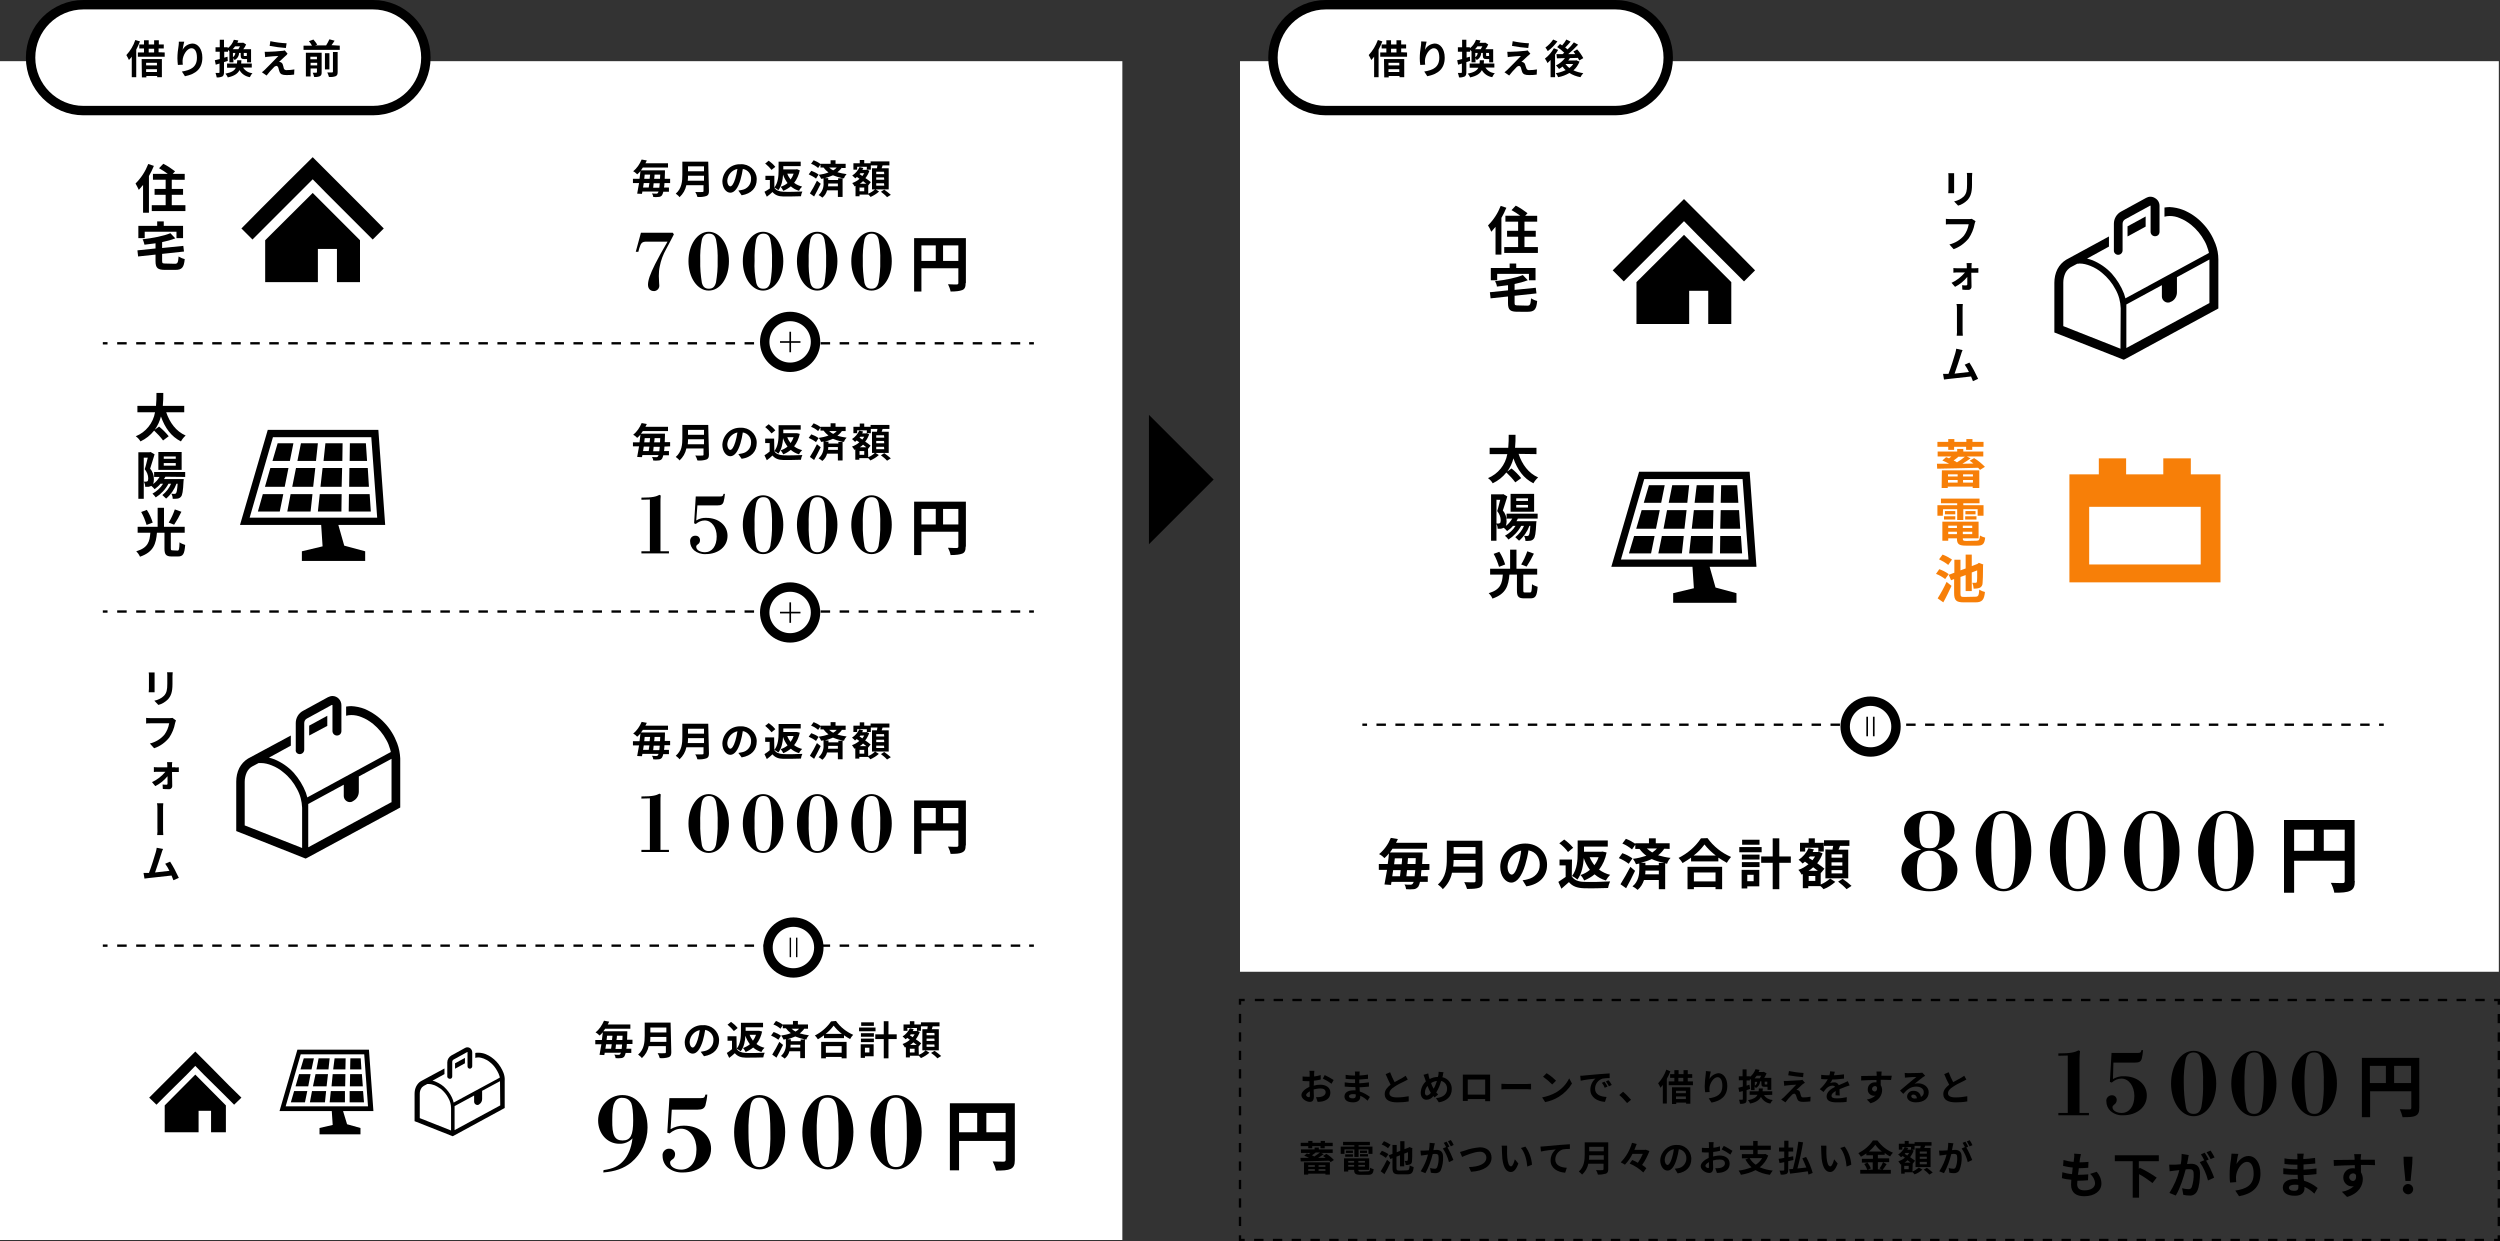 <?xml version="1.0" encoding="utf-8"?>
<!-- Generator: Adobe Illustrator 25.2.1, SVG Export Plug-In . SVG Version: 6.00 Build 0)  -->
<svg version="1.1" id="レイヤー_1" xmlns="http://www.w3.org/2000/svg" xmlns:xlink="http://www.w3.org/1999/xlink" x="0px"
	 y="0px" viewBox="0 0 1062.5 527.5" style="enable-background:new 0 0 1062.5 527.5;" xml:space="preserve">
<rect x="0" y="0" width="1062.5" height="527.5" fill="#333333" stroke="none"/>
<style type="text/css">
	.st0{fill:#FFFFFF;}
	.st1{fill:none;stroke:#000000;stroke-miterlimit:10;}
	.st2{fill:none;stroke:#000000;stroke-miterlimit:10;stroke-dasharray:3.99,3.99;}
	.st3{fill:none;stroke:#000000;stroke-miterlimit:10;stroke-dasharray:3.92,3.92;}
	.st4{fill:none;stroke:#000000;stroke-miterlimit:10;stroke-dasharray:4.04,4.04;}
	.st5{fill:#FFFFFF;stroke:#000000;stroke-width:4;stroke-miterlimit:10;}
	.st6{fill:#F77F08;}
	.st7{fill:none;stroke:#000000;stroke-miterlimit:10;stroke-dasharray:4.02,4.02;}
</style>
<g id="レイヤー_2_1_">
	<g id="背景">
		<rect y="26" class="st0" width="477" height="501"/>
		<rect x="527" y="26" class="st0" width="535" height="387"/>
		<polyline class="st1" points="1062,427 1062,425 1060,425 		"/>
		<line class="st2" x1="1056" y1="425" x2="531" y2="425"/>
		<polyline class="st1" points="529,425 527,425 527,427 		"/>
		<line class="st3" x1="527" y1="430.9" x2="527" y2="523"/>
		<polyline class="st1" points="527,525 527,527 529,527 		"/>
		<line class="st2" x1="533" y1="527" x2="1058" y2="527"/>
		<polyline class="st1" points="1060,527 1062,527 1062,525 		"/>
		<line class="st3" x1="1062" y1="521.1" x2="1062" y2="429"/>
		<polygon points="154.9,88.8 143.4,77.3 132.9,66.8 122.3,77.3 110.8,88.8 102.6,97.1 107.3,101.8 115.5,93.6 127.1,82 132.9,76.2 
			138.6,82 150.2,93.6 158.4,101.8 163.1,97.1 		"/>
		<polygon points="112.7,102.1 112.7,119.9 135.1,119.9 135.1,105.8 143.2,105.8 143.2,119.9 153,119.9 153,102.1 132.9,82 		"/>
		<path d="M65.4,70.5c-0.6,1.5-1.3,2.9-2.1,4.3v15.6h-2.5V78.6c-0.6,0.7-1.2,1.4-1.8,2.1c-0.4-0.9-0.9-1.8-1.4-2.7
			c2.4-2.4,4.2-5.2,5.4-8.3L65.4,70.5z M78.8,87.2v2.5H64.5v-2.5h5.9v-4.4h-4.7v-2.5h4.7v-3.9H65v-2.5h6.3c-1.2-0.9-2.4-1.7-3.7-2.4
			l1.8-1.9c1.8,0.9,3.4,2,5,3.2l-1,1.1h5.1v2.5H73v3.9h4.8v2.5H73v4.4L78.8,87.2z"/>
		<path d="M74.3,112.1c1.2,0,1.4-0.5,1.6-3.1c0.8,0.5,1.7,0.9,2.6,1.1c-0.3,3.6-1.2,4.6-4,4.6h-4.3c-3.2,0-4.1-0.8-4.1-3.7v-2.8
			l-7.4,0.8l-0.3-2.6l7.7-0.8v-2.2c-1.6,0.2-3.2,0.4-4.7,0.6c-0.2-0.8-0.4-1.6-0.8-2.3c4.3-0.5,9-1.4,11.8-2.6l2.1,2.2
			c-1.8,0.7-3.7,1.2-5.6,1.6v2.5l9-0.9l0.3,2.4l-9.3,1v3c0,1,0.2,1.1,1.5,1.1L74.3,112.1z M61.5,101.2h-2.7V96h8v-1.9h2.8V96h8.2
			v5.2h-2.8v-2.7H61.5V101.2z"/>
		<line class="st1" x1="43.7" y1="145.9" x2="45.7" y2="145.9"/>
		<line class="st4" x1="49.8" y1="145.9" x2="435.4" y2="145.9"/>
		<line class="st1" x1="437.4" y1="145.9" x2="439.4" y2="145.9"/>
		<path d="M70.6,175.1c1.5,4.5,4.2,8.2,8.3,10c-0.8,0.7-1.5,1.6-2,2.5c-4.2-2.1-6.8-5.8-8.5-10.6c-0.5,2-1.4,3.9-2.6,5.6l1.8-1.3
			c1.5,1.2,2.9,2.6,4.1,4.1l-2.4,1.8c-1.1-1.5-2.4-2.9-3.8-4.2c-1.6,2-3.5,3.5-5.8,4.6c-0.5-0.9-1.2-1.6-2-2.2
			c4.3-1.7,7.4-5.6,8.2-10.2h-7.5v-2.7h7.9c0.2-1.9,0.2-3.8,0.2-5.5h2.9c0,1.7,0,3.6-0.2,5.5h9.1v2.7H70.6z"/>
		<path d="M70.3,202.6c-0.2,0.3-0.4,0.7-0.6,1h8.4l-0.1,0.9c-0.2,4.3-0.5,6-1.1,6.6c-0.3,0.4-0.8,0.7-1.4,0.8
			c-0.7,0.1-1.4,0.1-2.1,0.1c0-0.8-0.2-1.5-0.6-2.2c0.5,0.1,0.9,0.1,1.4,0.1c0.2,0,0.5-0.1,0.6-0.3c0.3-0.3,0.5-1.4,0.7-4h-0.5
			c-0.9,2.4-2.4,4.6-4.4,6.3c-0.5-0.5-1.1-1-1.6-1.5c1.6-1.3,2.9-2.9,3.7-4.8h-1.1c-1.3,2.4-3.2,4.4-5.4,5.8
			c-0.4-0.6-0.9-1.1-1.4-1.6c1.8-1,3.4-2.4,4.5-4.2h-1.1c-0.7,0.9-1.6,1.6-2.5,2.3c-0.4-0.5-0.9-1-1.4-1.4c-0.4,0.2-0.8,0.3-1.2,0.4
			c-0.5,0-0.9,0-1.4,0c0-0.8-0.2-1.6-0.6-2.2c0.4,0,0.7,0,1,0c0.2,0,0.4-0.1,0.6-0.2c0.2-0.2,0.3-0.6,0.3-1.2c0-1.4-0.6-2.8-1.5-3.9
			c0.5-1.4,0.9-3.3,1.3-4.9h-1.7V212h-2.3v-19.8h4.8l0.4-0.1l1.7,1c-0.6,1.9-1.3,4.3-1.9,6.1c1.1,1.2,1.6,2.8,1.6,4.5
			c0,0.7-0.1,1.4-0.3,2c1.1-0.8,2-1.8,2.7-3h-2.3v-2.1h13.2v2.1L70.3,202.6z M77.2,199.7h-9.9v-7.6h9.9L77.2,199.7z M74.7,194h-5.1
			v1h5.1V194z M74.7,196.8h-5.1v1.1h5.1V196.8z"/>
		<path d="M75.4,234c0.7,0,0.8-0.5,0.9-3.5c0.7,0.5,1.6,0.8,2.4,1.1c-0.3,3.9-0.9,4.9-3.1,4.9h-2.6c-2.5,0-3.1-0.9-3.1-3.4v-6.7
			h-3.2c-0.4,4.7-1.4,8.2-7.2,10.2c-0.4-0.9-0.9-1.6-1.6-2.3c5.1-1.5,5.7-4.2,6-7.9h-5.4v-2.5h8.5v-8.1h2.7v8.1h8.8v2.5h-5.9v6.6
			c0,0.8,0.1,0.9,0.8,0.9L75.4,234z M62.3,223.1c-0.6-1.9-1.3-3.8-2.3-5.5l2.4-0.9c1.1,1.7,1.9,3.5,2.5,5.4L62.3,223.1z M77.1,217.5
			c-0.9,1.9-1.9,3.7-3.1,5.5l-2.3-0.9c1.1-1.8,1.9-3.6,2.6-5.6L77.1,217.5z"/>
		<line class="st1" x1="43.7" y1="259.9" x2="45.7" y2="259.9"/>
		<line class="st4" x1="49.8" y1="259.9" x2="435.4" y2="259.9"/>
		<line class="st1" x1="437.4" y1="259.9" x2="439.4" y2="259.9"/>
		<line class="st1" x1="43.7" y1="401.9" x2="45.7" y2="401.9"/>
		<line class="st4" x1="49.8" y1="401.9" x2="435.4" y2="401.9"/>
		<line class="st1" x1="437.4" y1="401.9" x2="439.4" y2="401.9"/>
		<path d="M65.7,285.8c0,0.4,0,0.8,0,1.3v5.6c0,0.4,0,1.1,0,1.5h-2.5c0-0.3,0.1-1,0.1-1.5v-5.6c0-0.4,0-0.8-0.1-1.3H65.7z
			 M73.4,285.7c0,0.5-0.1,1-0.1,1.7v3.3c0,3.6-0.7,5.1-1.9,6.5c-1.1,1.1-2.5,2-4.1,2.4l-1.7-1.8c1.5-0.3,3-1,4.1-2.1
			c1.1-1.2,1.4-2.5,1.4-5.1v-3.2c0-0.6,0-1.1-0.1-1.7H73.4z"/>
		<path d="M74.8,306.2c-0.2,0.4-0.3,0.8-0.4,1.2c-0.4,2.2-1.3,4.3-2.5,6.1c-1.7,2.1-3.9,3.7-6.4,4.5l-1.8-2c2.4-0.6,4.6-1.9,6.2-3.8
			c1-1.4,1.7-3,2-4.8h-7.8c-0.8,0-1.5,0-2,0.1v-2.4c0.7,0.1,1.3,0.1,2,0.1H72c0.4,0,0.9,0,1.3-0.1L74.8,306.2z"/>
		<path d="M74.6,326.2c0.4,0,1.1-0.1,1.4-0.1v2h-1.3h-1.6c0,1.9,0.1,4.1,0.1,5.8c0.1,0.7-0.4,1.4-1.1,1.5c-0.1,0-0.2,0-0.3,0
			c-0.8,0-1.8,0-2.6-0.1l-0.1-1.9c0.6,0.1,1.1,0.1,1.7,0.1c0.3,0,0.4-0.2,0.4-0.5c0-0.8,0-1.9,0-3.1c-1.4,1.7-3.2,3.2-5.2,4.2
			l-1.4-1.7c2.2-1,4.1-2.5,5.7-4.4h-3.3c-0.5,0-1.1,0-1.6,0.1v-2.1c0.5,0.1,1,0.1,1.5,0.1h4.2v-0.8c0-0.4-0.1-1-0.1-1.4h2.2
			c-0.1,0.5-0.1,0.9-0.1,1.4v0.8H74.6z"/>
		<path d="M66.8,354.9c0.1-1,0.2-2,0.1-3c0-1.1,0-6.8,0-8.2c0-0.8,0-1.6-0.2-2.3h2.7c-0.1,0.8-0.1,1.6-0.1,2.3c0,1.4,0,7,0,8.2
			c0,1,0,2,0.1,3H66.8z"/>
		<path d="M73.7,374.1c-0.2-0.6-0.5-1.2-0.8-2c-2.7,0.3-7.8,0.9-9.9,1.1l-1.6,0.2L61,371c0.6,0,1.3,0,1.8,0h0.5
			c1-2.5,2.4-7.1,2.9-8.8c0.2-0.6,0.3-1.3,0.4-1.9l2.7,0.5c-0.3,0.6-0.5,1.2-0.7,1.9c-0.5,1.6-1.9,5.9-2.7,8.1
			c2-0.2,4.4-0.5,6.1-0.7c-0.5-1-1.1-2.1-1.8-3l2.1-0.9c1.4,2.2,2.6,4.5,3.7,6.9L73.7,374.1z"/>
		<polygon points="136.2,206.9 145.2,206.9 145.4,198.9 137.1,198.9 		"/>
		<polygon points="148.3,210 148.2,217.4 157.6,217.4 157.1,210 		"/>
		<polygon points="137.5,195.9 145.5,195.9 145.6,188.4 138.3,188.4 		"/>
		<polygon points="156.3,198.9 148.5,198.9 148.4,206.9 156.8,206.9 		"/>
		<polygon points="155.5,188.4 148.7,188.4 148.6,195.9 156,195.9 		"/>
		<polygon points="122.1,217.4 132,217.4 132.8,210 123.5,210 		"/>
		<polygon points="124.7,188.4 118,188.4 115.8,195.9 123.2,195.9 		"/>
		<polygon points="135.1,217.4 145.1,217.4 145.2,210 135.9,210 		"/>
		<polygon points="114.9,198.9 112.6,206.9 121,206.9 122.6,198.9 		"/>
		<polygon points="109.6,217.4 118.9,217.4 120.4,210 111.7,210 		"/>
		<polygon points="124.2,206.9 133.1,206.9 134,198.9 125.8,198.9 		"/>
		<polygon points="127.9,188.4 126.4,195.9 134.3,195.9 135.1,188.4 		"/>
		<path d="M143.8,223.1h19.9l-2.9-40.4h-47L102,223.1h34.5l0.6,9.1l-8.8,2.1v4.1h26.9v-4.1l-8.9-2.4L143.8,223.1z M106.1,220
			l9.9-34.2h41.8l2.5,34.2H106.1z"/>
		<path d="M168.8,315.9c-1.2-3.2-3-6.2-5.4-8.7c-2.3-2.5-5.2-4.5-8.4-5.9c-1.8-0.7-3.8-1.1-5.7-1.2c-0.7,0-1.5,0.1-2.2,0.2v3.9
			c0.7-0.2,1.5-0.3,2.2-0.3c1.5,0,3,0.3,4.4,0.9c1.8,0.7,3.4,1.7,4.9,2.9c2.3,1.9,4.2,4.2,5.6,6.8c0.7,1.2,1.2,2.5,1.6,3.9
			c0.1,0.4,0.2,0.8,0.3,1.2l-35.5,19.3c-0.2-0.7-0.4-1.3-0.6-2c-1.2-3.1-3-6-5.2-8.5c-2.3-2.5-5.1-4.4-8.2-5.7
			c-0.8-0.3-1.5-0.5-2.3-0.7l9.3-5.1v-4.3l-18.2,9.8l0,0c-1.6,1-2.8,2.3-3.7,4c-0.9,1.8-1.3,3.8-1.3,5.8v21l29.5,11.7l0.8-0.4
			l39.4-21.3v-20.9C170,320.2,169.6,318,168.8,315.9z M128.4,360.4l-24.4-9.6v-18.5c0-1.4,0.3-2.8,0.9-4.1c0.5-1,1.3-1.9,2.2-2.4
			l2.8-1.5c0.3,0,0.6,0,1,0c1.6,0,3.1,0.4,4.6,1c1.8,0.7,3.5,1.7,5,3c2.4,1.9,4.3,4.3,5.7,7c1.4,2.5,2.1,5.2,2.2,8L128.4,360.4
			L128.4,360.4z M166.2,341L131,360.1v-17.7l0,0c0-0.2,0-0.5,0-0.7l15.1-8.2v4.8c0,1.4,1.2,2.6,2.6,2.6c0.5,0,0.9-0.1,1.3-0.4
			l0.3-0.2c1.4-0.8,2.2-2.3,2.2-3.9V330l13.9-7.5V341H166.2z"/>
		<polygon points="139.1,308.5 139.1,304.2 131.4,308.4 131.4,312.6 		"/>
		<path d="M127.4,320.5c1,0,1.9-0.8,1.9-1.9l0,0v-11.3c0-0.8,0.4-1.5,1.1-1.9l10.6-5.8h0.1h0.1l0,0c0,0,0.1,0.1,0.1,0.1v11
			c0,1,0.8,1.9,1.9,1.9s1.9-0.8,1.9-1.9c0,0,0,0,0,0v-11c0-2.1-1.7-3.9-3.8-3.9c0,0,0,0,0,0c-0.6,0-1.3,0.2-1.9,0.5l0,0l-10.6,5.8
			c-1.9,1-3.1,3-3.1,5.2v11.3C125.5,319.6,126.3,320.5,127.4,320.5C127.4,320.5,127.4,320.5,127.4,320.5z"/>
		<path d="M282.4,77.8c0,0.7-0.1,1.4-0.2,1.9h2.1v1.8h-2.4c-0.1,0.5-0.3,1-0.5,1.4c-0.3,0.5-0.9,0.8-1.5,0.8c-0.8,0.1-1.6,0.1-2.3,0
			c0-0.5-0.2-1-0.5-1.5c0.6,0.1,1.3,0.1,1.9,0.1c0.3,0,0.5-0.1,0.6-0.3c0.1-0.2,0.2-0.4,0.3-0.6H273c0,0.3-0.1,0.7-0.2,1l-2-0.1
			c0.2-1.2,0.5-2.8,0.8-4.5H269V76h2.8c0.1-1.1,0.3-2.2,0.4-3.3c-0.4,0.5-0.9,1-1.4,1.4c-0.5-0.5-1-1-1.7-1.3c1.6-1.3,2.8-3.1,3.6-5
			l2.2,0.4c-0.2,0.4-0.4,0.8-0.6,1.2h9.6v1.8h-10.7c-0.3,0.4-0.5,0.8-0.8,1.2h10.2c0,0,0,0.6,0,0.9c0,1-0.1,1.9-0.1,2.7h2.3v1.8
			L282.4,77.8z M273.6,77.8c-0.1,0.7-0.2,1.3-0.3,1.9h2.4c0.1-0.6,0.2-1.2,0.3-1.9H273.6z M274,74.2c-0.1,0.6-0.1,1.2-0.2,1.8h2.3
			c0.1-0.6,0.1-1.2,0.2-1.8H274z M280.2,79.8c0.1-0.5,0.1-1.2,0.2-1.9h-2.6c-0.1,0.7-0.1,1.3-0.2,1.9H280.2z M280.5,76
			c0-0.6,0.1-1.2,0.1-1.8h-2.4c0,0.6-0.1,1.2-0.2,1.8H280.5z"/>
		<path d="M301.3,81.2c0,1.2-0.3,1.8-1.1,2.1c-1.2,0.4-2.5,0.5-3.8,0.4c-0.2-0.7-0.5-1.5-0.9-2.1c1.2,0.1,2.6,0,3,0s0.5-0.1,0.5-0.5
			v-2.4h-7.3c-0.4,2-1.4,3.7-2.9,5.1c-0.4-0.6-1-1-1.6-1.5c2.6-2.2,2.8-5.4,2.8-8v-5.6h11L301.3,81.2z M299.2,76.8v-2.1h-6.8
			c0,0.6,0,1.4-0.1,2.1H299.2z M292.4,70.7v2.1h6.8v-2.1H292.4z"/>
		<path d="M313.8,81c0.6-0.1,1.1-0.2,1.6-0.3c2.2-0.4,3.8-2.3,3.8-4.5c0.2-2.2-1.4-4.1-3.5-4.4c-0.2,1.5-0.6,3.1-1,4.6
			c-1,3.4-2.5,5.5-4.3,5.5s-3.4-2-3.4-4.9c0.2-4.1,3.6-7.4,7.8-7.2c3.5-0.2,6.6,2.5,6.8,6c0,0.2,0,0.4,0,0.5c0,3.5-2.2,6-6.4,6.7
			L313.8,81z M312.5,75.9c0.4-1.3,0.7-2.7,0.9-4.1c-2.4,0.5-4.1,2.5-4.3,4.9c0,1.7,0.7,2.5,1.3,2.5S311.8,78.2,312.5,75.9
			L312.5,75.9z"/>
		<path d="M329.1,79.8c0.7,1.1,2,1.6,3.8,1.7c2,0.1,5.9,0,8.1-0.1c-0.3,0.6-0.5,1.3-0.6,2c-2.1,0.1-5.5,0.1-7.5,0.1
			s-3.5-0.6-4.6-1.9c-0.7,0.7-1.5,1.3-2.4,2l-1-2.1c0.8-0.4,1.5-0.9,2.3-1.4v-3.6h-1.9v-1.8h3.8V79.8z M327.9,72.2
			c-0.8-1-1.7-1.9-2.7-2.7l1.5-1.2c1,0.7,2,1.6,2.8,2.6L327.9,72.2z M339.9,72.4c-0.4,1.9-1.2,3.8-2.4,5.3c1,0.8,2.2,1.3,3.4,1.6
			c-0.5,0.5-1,1.1-1.3,1.8c-1.3-0.4-2.5-1-3.5-1.9c-1,0.8-2,1.4-3.2,1.9c-0.3-0.6-0.7-1.2-1.1-1.7c1.1-0.4,2.1-0.9,2.9-1.6
			c-0.8-1.1-1.5-2.3-1.9-3.6c-0.1,2.2-0.6,4.8-2,6.6c-0.5-0.4-1.1-0.8-1.7-1.1c1.6-2,1.8-5,1.8-7.1v-3.9h9.4v1.9h-7.4V72h5.4
			l0.4-0.1L339.9,72.4z M334.6,73.8c0.3,0.9,0.8,1.7,1.4,2.5c0.6-0.8,1-1.6,1.3-2.5H334.6z"/>
		<path d="M346.8,75.9c-0.9-0.7-2-1.3-3.1-1.8l1.1-1.5c1.1,0.4,2.2,0.9,3.1,1.6L346.8,75.9z M348.8,78.1c-0.9,1.8-1.9,3.8-2.8,5.4
			l-1.8-1.3c1.1-1.7,2.1-3.6,3-5.4L348.8,78.1z M357.8,71.2c-0.5,0.8-1.2,1.4-1.9,2c1.3,0.4,2.6,0.6,3.9,0.8
			c-0.5,0.5-0.9,1.1-1.1,1.8l-0.6-0.1v8h-2v-2.8h-4.6c-0.3,1.2-1,2.3-2,3.1c-0.5-0.4-1-0.8-1.6-1.1c1.5-1.3,2.3-3.3,2.1-5.3v-1.8
			c-0.3,0.1-0.7,0.2-1,0.2c-0.3-0.6-0.6-1.2-1-1.7c1.4-0.2,2.8-0.5,4.1-1c-0.8-0.6-1.5-1.3-2.1-2.1h-1.3v-1.3l-1,1.5
			c-0.9-0.8-1.9-1.4-3-1.8l1.1-1.5c1,0.4,2,0.9,2.9,1.6v-0.1h4.3v-1.5h2.1v1.5h4.3v1.8H357.8z M357.9,75.7c-1.3-0.3-2.7-0.7-3.9-1.2
			c-1.1,0.5-2.3,0.9-3.4,1.2h1.4v0.8h4.2v-0.7H357.9z M356.1,79.2V78H352c0,0.4,0,0.8-0.1,1.2L356.1,79.2z M352.4,71.2
			c0.5,0.5,1.1,0.9,1.7,1.2c0.6-0.3,1.1-0.7,1.5-1.2H352.4z"/>
		<path d="M369,82.3c1.1-0.4,2.1-1.1,3-1.9l1.6,1c-1.1,1-2.3,1.7-3.6,2.3c-0.3-0.4-0.6-0.7-0.9-1h-3.8v0.7h-1.7v-4.4l-0.4,0.2
			c-0.3-0.5-0.6-1-1-1.4c1.1-0.4,2.2-1,3.1-1.8l-1.1-0.8c-0.2,0.2-0.5,0.4-0.7,0.6c-0.4-0.4-0.8-0.8-1.3-1.2
			c1.4-0.9,2.4-2.1,3.1-3.6l1.6,0.4c-0.1,0.3-0.2,0.5-0.4,0.8h1.6l0.3-0.1l1.1,0.5c-0.4,1.1-0.9,2.1-1.7,3.1
			c0.8,0.5,1.6,1.1,2.3,1.7l-1.1,1.4l0,0L369,82.3z M364.3,72.1h-1.6v-2.7h2.7V68h1.9v1.4h2.8v2.7h-1.7v-1.2h-4.1L364.3,72.1z
			 M367.3,79.7h-2v1.6h2V79.7z M368.2,78.1c-0.4-0.3-0.9-0.7-1.4-1.1c-0.4,0.4-0.9,0.8-1.4,1.1H368.2z M365.7,73.6l-0.4,0.4l1.2,0.8
			c0.3-0.4,0.6-0.8,0.8-1.2H365.7z M372.7,71.5c0.1-0.4,0.1-0.8,0.2-1.2H370v-1.7h8v1.7h-2.9c-0.1,0.4-0.3,0.8-0.4,1.2h3v9h-7.1v-9
			H372.7z M375.7,73h-3.3v1h3.4L375.7,73z M375.7,75.4h-3.3v1h3.4L375.7,75.4z M375.7,77.9h-3.3v1h3.4L375.7,77.9z M375.8,80.6
			c1,0.7,1.9,1.4,2.8,2.2l-1.6,1c-0.8-0.9-1.7-1.6-2.6-2.3L375.8,80.6z"/>
		<path d="M274.8,102.7c-1.9,0-2.4,0.5-3.1,2.8l-0.4,1.5h-1.1l2.2-8.1h13.5l0.5,0.7c-1.1,2.2-2.2,4.2-3.3,6.3
			c-1.3,2.3-2.2,4.7-2.7,7.3c-0.3,1.3-0.4,2.7-0.4,4.1c0,0.7,0.1,1.6,0.1,2.4s0.1,1.2,0.1,1.5c0.1,1.2-0.7,2.3-2,2.5
			c-0.1,0-0.2,0-0.3,0c-1.5,0-2.5-1-2.5-2.7c0-1.9,0.9-4.5,3-8.7c1.3-2.6,3-5.7,5.3-9.6L274.8,102.7z"/>
		<path d="M301.2,123.5c-4.8,0-8.6-5.5-8.6-12.5s3.8-12.5,8.6-12.5s8.6,5.4,8.6,12.5S306.1,123.5,301.2,123.5z M298.3,120.2
			c0.5,1.9,1.5,2.5,3,2.5c1.6,0,2.5-0.8,3-2.7c0.5-3,0.8-6,0.7-9.1c0.1-3.1-0.1-6.1-0.7-9.1c-0.5-1.9-1.5-2.5-3-2.5s-2.5,0.8-3,2.5
			c-0.6,3-0.8,6-0.7,9C297.5,113.9,297.8,117.1,298.3,120.2z"/>
		<path d="M324.3,123.5c-4.8,0-8.6-5.5-8.6-12.5s3.8-12.5,8.6-12.5s8.6,5.4,8.6,12.5S329.1,123.5,324.3,123.5z M321.4,120.2
			c0.5,1.9,1.5,2.5,3,2.5c1.6,0,2.5-0.8,3-2.7c0.5-3,0.8-6,0.7-9.1c0.1-3.1-0.1-6.1-0.7-9.1c-0.5-1.9-1.5-2.5-3-2.5s-2.5,0.8-3,2.5
			c-0.6,3-0.8,6-0.7,9C320.5,113.9,320.8,117.1,321.4,120.2L321.4,120.2z"/>
		<path d="M347.3,123.5c-4.8,0-8.6-5.5-8.6-12.5s3.8-12.5,8.6-12.5s8.6,5.4,8.6,12.5S352.2,123.5,347.3,123.5z M344.4,120.2
			c0.5,1.9,1.5,2.5,3,2.5c1.6,0,2.5-0.8,3-2.7c0.5-3,0.8-6,0.7-9.1c0.1-3.1-0.1-6.1-0.7-9.1c-0.5-1.9-1.5-2.5-3-2.5s-2.5,0.8-3,2.5
			c-0.6,3-0.8,6-0.7,9C343.6,113.9,343.8,117.1,344.4,120.2z"/>
		<path d="M370.4,123.5c-4.8,0-8.6-5.5-8.6-12.5s3.8-12.5,8.6-12.5s8.6,5.4,8.6,12.5S375.2,123.5,370.4,123.5z M367.4,120.2
			c0.5,1.9,1.5,2.5,3,2.5c1.6,0,2.5-0.8,3-2.7c0.5-3,0.8-6,0.7-9.1c0.1-3.1-0.1-6.1-0.7-9.1c-0.5-1.9-1.5-2.5-3-2.5s-2.5,0.8-3,2.5
			c-0.6,3-0.8,6-0.7,9C366.6,113.9,366.9,117.1,367.4,120.2z"/>
		<path d="M282.4,189.8c0,0.7-0.1,1.4-0.2,1.9h2.1v1.8h-2.4c-0.1,0.5-0.3,1-0.5,1.4c-0.3,0.5-0.9,0.8-1.5,0.8
			c-0.8,0.1-1.6,0.1-2.3,0c0-0.5-0.2-1-0.5-1.5c0.6,0.1,1.3,0.1,1.9,0.1c0.3,0,0.5-0.1,0.6-0.3c0.1-0.2,0.2-0.4,0.3-0.6H273
			c0,0.3-0.1,0.7-0.2,0.9l-2-0.1c0.2-1.2,0.5-2.8,0.8-4.5H269V188h2.8c0.1-1.1,0.3-2.2,0.4-3.3c-0.4,0.5-0.9,1-1.4,1.4
			c-0.5-0.5-1-1-1.7-1.3c1.6-1.3,2.8-3.1,3.6-5l2.2,0.4c-0.2,0.4-0.4,0.8-0.6,1.2h9.6v1.8h-10.7c-0.3,0.4-0.5,0.8-0.8,1.1h10.2
			c0,0,0,0.6,0,0.9c0,1-0.1,1.9-0.1,2.7h2.3v1.8L282.4,189.8z M273.6,189.8c-0.1,0.7-0.2,1.3-0.3,1.9h2.4c0.1-0.6,0.2-1.2,0.3-1.9
			H273.6z M274,186.2c-0.1,0.6-0.1,1.2-0.2,1.8h2.3c0.1-0.6,0.1-1.2,0.2-1.8H274z M280.2,191.8c0.1-0.5,0.1-1.2,0.2-1.9h-2.6
			c-0.1,0.7-0.1,1.3-0.2,1.9H280.2z M280.5,188c0-0.6,0.1-1.2,0.1-1.8h-2.4c0,0.6-0.1,1.2-0.2,1.8H280.5z"/>
		<path d="M301.3,193.2c0,1.2-0.3,1.8-1.1,2.1c-1.2,0.4-2.5,0.5-3.8,0.4c-0.2-0.7-0.5-1.5-0.9-2.1c1.2,0.1,2.6,0,3,0
			s0.5-0.1,0.5-0.5v-2.5h-7.3c-0.4,2-1.4,3.7-2.9,5.1c-0.4-0.6-1-1-1.6-1.5c2.6-2.2,2.8-5.4,2.8-8v-5.6h11L301.3,193.2z
			 M299.2,188.8v-2.1h-6.8c0,0.6,0,1.4-0.1,2.1H299.2z M292.4,182.7v2.1h6.8v-2.1H292.4z"/>
		<path d="M313.8,193c0.6-0.1,1.1-0.2,1.6-0.3c2.2-0.4,3.8-2.3,3.8-4.5c0.2-2.2-1.4-4.1-3.5-4.4c-0.2,1.5-0.6,3.1-1,4.6
			c-1,3.4-2.5,5.5-4.3,5.5s-3.4-2.1-3.4-4.9c0.2-4.1,3.6-7.4,7.8-7.2c3.5-0.2,6.6,2.5,6.8,6c0,0.2,0,0.4,0,0.5
			c0,3.5-2.2,6.1-6.4,6.7L313.8,193z M312.5,187.9c0.4-1.3,0.7-2.7,0.9-4.1c-2.4,0.5-4.1,2.5-4.3,4.9c0,1.7,0.7,2.5,1.3,2.5
			S311.8,190.2,312.5,187.9L312.5,187.9z"/>
		<path d="M329.1,191.8c0.7,1.1,2,1.6,3.8,1.7c2,0.1,5.9,0,8.1-0.1c-0.3,0.6-0.5,1.3-0.6,2c-2.1,0.1-5.5,0.1-7.5,0.1
			s-3.5-0.6-4.6-1.9c-0.7,0.7-1.5,1.3-2.4,2l-1-2.1c0.8-0.5,1.5-1,2.2-1.6v-3.6h-1.9v-1.9h3.8L329.1,191.8z M327.9,184.2
			c-0.8-1-1.7-1.9-2.7-2.7l1.5-1.2c1,0.7,2,1.6,2.8,2.6L327.9,184.2z M339.9,184.4c-0.4,1.9-1.2,3.8-2.4,5.3c1,0.8,2.2,1.3,3.4,1.6
			c-0.5,0.5-1,1.1-1.3,1.8c-1.3-0.4-2.5-1-3.5-1.9c-1,0.8-2,1.4-3.2,1.9c-0.3-0.6-0.7-1.2-1.1-1.7c1.1-0.4,2.1-0.9,2.9-1.6
			c-0.8-1.1-1.5-2.3-1.9-3.6c-0.1,2.2-0.6,4.8-2,6.6c-0.5-0.4-1.1-0.8-1.7-1.1c1.6-2,1.8-5,1.8-7.1v-3.9h9.4v1.9h-7.4v1.5h5.4h0.4
			L339.9,184.4z M334.6,185.8c0.3,0.9,0.8,1.7,1.4,2.5c0.6-0.8,1-1.6,1.3-2.5H334.6z"/>
		<path d="M346.8,187.9c-0.9-0.7-2-1.3-3.1-1.8l1.1-1.5c1.1,0.4,2.2,0.9,3.1,1.6L346.8,187.9z M348.8,190.1
			c-0.9,1.8-1.9,3.8-2.8,5.4l-1.8-1.3c1.1-1.7,2.1-3.6,3-5.4L348.8,190.1z M357.8,183.2c-0.5,0.8-1.2,1.4-1.9,2
			c1.3,0.4,2.6,0.6,3.9,0.8c-0.5,0.5-0.9,1.1-1.1,1.8l-0.6-0.1v8h-2v-2.9h-4.6c-0.3,1.2-1,2.3-2,3.1c-0.5-0.4-1-0.8-1.6-1.1
			c1.5-1.3,2.3-3.3,2.1-5.3v-1.9c-0.3,0.1-0.7,0.2-1,0.2c-0.3-0.6-0.6-1.2-1-1.7c1.4-0.2,2.8-0.5,4.1-1c-0.8-0.6-1.5-1.3-2.1-2.1
			h-1.3v-1.3l-1,1.5c-0.9-0.8-1.9-1.4-3-1.8l1.1-1.5c1,0.4,2,0.9,2.9,1.6v-0.1h4.3v-1.5h2.1v1.5h4.3v1.8L357.8,183.2z M357.9,187.7
			c-1.4-0.3-2.7-0.7-3.9-1.2c-1.1,0.5-2.3,0.9-3.4,1.2h1.5v0.8h4.2v-0.7H357.9z M356.1,191.2V190H352c0,0.4,0,0.8-0.1,1.2
			L356.1,191.2z M352.4,183.2c0.5,0.5,1.1,0.9,1.7,1.2c0.6-0.3,1.1-0.7,1.5-1.2H352.4z"/>
		<path d="M369,194.3c1.1-0.4,2.1-1.1,2.9-1.9l1.6,1c-1.1,1-2.3,1.7-3.6,2.3c-0.3-0.4-0.6-0.7-0.9-1h-3.8v0.7h-1.7V191l-0.4,0.2
			c-0.3-0.5-0.6-1-1-1.4c1.1-0.4,2.2-1,3.1-1.8l-1.1-0.8c-0.2,0.2-0.5,0.4-0.7,0.6c-0.4-0.4-0.8-0.8-1.3-1.2
			c1.4-0.9,2.4-2.1,3.1-3.6l1.6,0.4c-0.1,0.3-0.2,0.5-0.4,0.8h1.6l0.3-0.1l1.1,0.5c-0.4,1.1-0.9,2.1-1.7,3.1
			c0.8,0.5,1.6,1.1,2.3,1.7l-1.1,1.4l0,0L369,194.3z M364.3,184.1h-1.6v-2.7h2.7V180h1.9v1.4h2.8v2.7h-1.7v-1.2h-4.1L364.3,184.1z
			 M367.3,191.7h-2v1.6h2V191.7z M368.2,190.1c-0.4-0.3-0.9-0.7-1.4-1.1c-0.4,0.4-0.9,0.8-1.4,1.1H368.2z M365.7,185.6l-0.4,0.4
			l1.2,0.8c0.3-0.4,0.6-0.8,0.8-1.2H365.7z M372.7,183.5c0.1-0.4,0.1-0.8,0.2-1.2H370v-1.7h8v1.7h-2.9c-0.1,0.4-0.3,0.8-0.4,1.2h3v9
			h-7.1v-9H372.7z M375.7,185h-3.3v1h3.4L375.7,185z M375.7,187.4h-3.3v1h3.4L375.7,187.4z M375.7,189.9h-3.3v1h3.4L375.7,189.9z
			 M375.8,192.6c1,0.7,1.9,1.4,2.8,2.2l-1.6,1c-0.8-0.9-1.7-1.6-2.6-2.3L375.8,192.6z"/>
		<path d="M276.2,212.3l-3.6,0.1v-0.9c5,0,6.3-0.5,7.7-1.2l0.5,0.3c-0.1,1-0.1,2.1-0.1,3.1v20.6h3.6v0.9h-11.7v-0.9h3.6V212.3z"/>
		<path d="M295.9,221.2c1.3-0.8,2.8-1.2,4.3-1.1c5.2,0,9,3.2,9,7.6c0,4.6-3.9,7.8-9.3,7.8c-1.8,0.1-3.6-0.5-4.9-1.6
			c-1.1-1-1.7-2.3-1.7-3.8c-0.1-1.2,0.7-2.3,1.9-2.4c0.1,0,0.2,0,0.3,0c1-0.1,1.9,0.6,2,1.7c0,0.1,0,0.1,0,0.2
			c0,0.7-0.3,1.4-0.9,1.7c-0.6,0.5-0.7,0.6-0.7,1.1c0,1.3,1.6,2.3,3.7,2.3c3,0,5-2.6,5-6.7c0-3.8-2.1-6.8-5.1-6.8
			c-1.4,0-2.7,0.6-3.8,1.5l-0.7-0.3l0.7-11.4h10.3c1.1,0,1.3-0.2,1.5-1.1h0.6c-0.1,1.2-0.3,2.4-0.6,3.5c-0.4,1-1,1.4-2.6,1.4h-8.5
			L295.9,221.2z"/>
		<path d="M324.3,235.5c-4.8,0-8.6-5.5-8.6-12.5s3.8-12.5,8.6-12.5s8.6,5.4,8.6,12.5S329.1,235.5,324.3,235.5z M321.4,232.2
			c0.5,1.9,1.5,2.5,3,2.5c1.6,0,2.5-0.8,3-2.7c0.5-3,0.8-6,0.7-9.1c0.1-3.1-0.1-6.1-0.7-9.1c-0.5-1.9-1.5-2.5-3-2.5s-2.5,0.8-3,2.5
			c-0.6,3-0.8,6-0.7,9.1C320.6,226,320.8,229.1,321.4,232.2L321.4,232.2z"/>
		<path d="M347.3,235.5c-4.8,0-8.6-5.5-8.6-12.5s3.8-12.5,8.6-12.5s8.6,5.4,8.6,12.5S352.2,235.5,347.3,235.5z M344.4,232.2
			c0.5,1.9,1.5,2.5,3,2.5c1.6,0,2.5-0.8,3-2.7c0.5-3,0.8-6,0.7-9.1c0.1-3.1-0.1-6.1-0.7-9.1c-0.5-1.9-1.5-2.5-3-2.5s-2.5,0.8-3,2.5
			c-0.6,3-0.8,6-0.7,9.1C343.6,226,343.8,229.1,344.4,232.2z"/>
		<path d="M370.4,235.5c-4.8,0-8.6-5.5-8.6-12.5s3.8-12.5,8.6-12.5s8.6,5.4,8.6,12.5S375.2,235.5,370.4,235.5z M367.4,232.2
			c0.5,1.9,1.5,2.5,3,2.5c1.6,0,2.5-0.8,3-2.7c0.5-3,0.8-6,0.7-9.1c0.1-3.1-0.1-6.1-0.7-9.1c-0.5-1.9-1.5-2.5-3-2.5s-2.5,0.8-3,2.5
			c-0.6,3-0.8,6-0.7,9.1C366.6,226,366.9,229.1,367.4,232.2z"/>
		<path d="M282.4,316.8c0,0.7-0.1,1.4-0.2,1.9h2.1v1.8h-2.4c-0.1,0.5-0.3,1-0.5,1.4c-0.3,0.5-0.9,0.8-1.5,0.8
			c-0.8,0.1-1.6,0.1-2.3,0c0-0.5-0.2-1-0.5-1.5c0.6,0.1,1.3,0.1,1.9,0.1c0.3,0,0.5-0.1,0.6-0.3c0.1-0.2,0.2-0.4,0.3-0.6H273
			c0,0.3-0.1,0.7-0.2,1l-2-0.1c0.2-1.2,0.5-2.8,0.8-4.5H269V315h2.8c0.1-1.1,0.3-2.2,0.4-3.3c-0.4,0.5-0.9,1-1.4,1.4
			c-0.5-0.5-1-1-1.7-1.3c1.6-1.3,2.8-3.1,3.6-5l2.2,0.4c-0.2,0.4-0.4,0.8-0.6,1.2h9.6v1.8h-10.7c-0.3,0.4-0.5,0.8-0.8,1.1h10.2
			c0,0,0,0.6,0,0.9c0,1-0.1,1.9-0.1,2.7h2.3v1.8H282.4z M273.6,316.8c-0.1,0.7-0.2,1.3-0.3,1.9h2.4c0.1-0.6,0.2-1.2,0.3-1.9H273.6z
			 M274,313.2c-0.1,0.6-0.1,1.2-0.2,1.8h2.3c0.1-0.6,0.1-1.2,0.2-1.8H274z M280.2,318.8c0.1-0.5,0.1-1.2,0.2-1.9h-2.6
			c-0.1,0.7-0.1,1.3-0.2,1.9H280.2z M280.5,315c0-0.6,0.1-1.2,0.1-1.8h-2.4c0,0.6-0.1,1.2-0.2,1.8H280.5z"/>
		<path d="M301.3,320.2c0,1.2-0.3,1.8-1.1,2.1c-1.2,0.4-2.5,0.5-3.8,0.4c-0.2-0.7-0.5-1.5-0.9-2.1c1.2,0.1,2.6,0,3,0
			s0.5-0.1,0.5-0.5v-2.5h-7.3c-0.4,2-1.4,3.7-2.9,5.1c-0.4-0.6-1-1-1.6-1.5c2.6-2.2,2.8-5.4,2.8-8v-5.6h11L301.3,320.2z
			 M299.2,315.8v-2.1h-6.8c0,0.6,0,1.4-0.1,2.1H299.2z M292.4,309.7v2.1h6.8v-2.1H292.4z"/>
		<path d="M313.8,320c0.6-0.1,1.1-0.2,1.6-0.3c2.2-0.4,3.8-2.3,3.8-4.5c0.2-2.2-1.4-4.1-3.5-4.5c-0.2,1.5-0.6,3.1-1,4.6
			c-1,3.4-2.5,5.5-4.3,5.5s-3.4-2-3.4-4.9c0.2-4.1,3.6-7.4,7.8-7.2c3.5-0.2,6.6,2.5,6.8,6c0,0.2,0,0.4,0,0.5c0,3.5-2.2,6-6.4,6.7
			L313.8,320z M312.5,314.9c0.4-1.3,0.7-2.7,0.9-4.1c-2.4,0.5-4.1,2.5-4.3,4.9c0,1.7,0.7,2.5,1.3,2.5S311.8,317.2,312.5,314.9
			L312.5,314.9z"/>
		<path d="M329.1,318.8c0.7,1.1,2,1.6,3.8,1.7c2,0.1,5.9,0,8.1-0.1c-0.3,0.6-0.5,1.3-0.6,2c-2.1,0.1-5.5,0.1-7.5,0.1
			s-3.5-0.6-4.6-1.9c-0.7,0.7-1.5,1.3-2.4,2l-1-2.1c0.8-0.5,1.5-1,2.2-1.6v-3.6h-1.9v-1.9h3.8L329.1,318.8z M327.9,311.2
			c-0.8-1-1.7-1.9-2.7-2.7l1.5-1.2c1,0.7,2,1.6,2.8,2.6L327.9,311.2z M339.9,311.4c-0.4,1.9-1.2,3.8-2.4,5.3c1,0.8,2.2,1.3,3.4,1.6
			c-0.5,0.5-1,1.1-1.3,1.8c-1.3-0.4-2.5-1-3.5-1.9c-1,0.8-2,1.4-3.2,1.9c-0.3-0.6-0.7-1.2-1.1-1.7c1.1-0.4,2.1-0.9,2.9-1.6
			c-0.8-1.1-1.5-2.3-1.9-3.6c-0.1,2.2-0.6,4.8-2,6.6c-0.5-0.4-1.1-0.8-1.7-1.1c1.6-2,1.8-5,1.8-7.1v-3.9h9.4v1.9h-7.4v1.5h5.4l0.4,0
			L339.9,311.4z M334.6,312.8c0.3,0.9,0.8,1.7,1.4,2.5c0.6-0.8,1-1.6,1.3-2.5H334.6z"/>
		<path d="M346.8,314.9c-0.9-0.7-2-1.3-3.1-1.8l1.1-1.5c1.1,0.4,2.2,0.9,3.1,1.6L346.8,314.9z M348.8,317.1
			c-0.9,1.8-1.9,3.8-2.8,5.4l-1.8-1.3c1.1-1.7,2.1-3.6,3-5.4L348.8,317.1z M357.8,310.2c-0.5,0.8-1.2,1.4-1.9,2
			c1.3,0.4,2.6,0.6,3.9,0.8c-0.5,0.5-0.9,1.1-1.1,1.8l-0.6-0.1v8h-2v-2.9h-4.6c-0.3,1.2-1,2.3-2,3.1c-0.5-0.4-1-0.8-1.6-1.1
			c1.5-1.3,2.3-3.3,2.1-5.3v-1.9c-0.3,0.1-0.7,0.2-1,0.2c-0.3-0.6-0.6-1.2-1-1.7c1.4-0.2,2.8-0.5,4.1-1c-0.8-0.6-1.5-1.3-2.1-2.1
			h-1.3v-1.3l-1,1.5c-0.9-0.8-1.9-1.4-3-1.8l1.1-1.5c1,0.4,2,0.9,2.9,1.6v-0.1h4.3v-1.5h2.1v1.5h4.3v1.8L357.8,310.2z M357.9,314.7
			c-1.4-0.3-2.7-0.7-3.9-1.2c-1.1,0.5-2.3,0.9-3.4,1.2h1.5v0.8h4.2v-0.7H357.9z M356.1,318.2V317H352c0,0.4,0,0.8-0.1,1.2
			L356.1,318.2z M352.4,310.2c0.5,0.5,1.1,0.9,1.7,1.2c0.6-0.3,1.1-0.7,1.5-1.2H352.4z"/>
		<path d="M369,321.3c1.1-0.4,2.1-1.1,2.9-1.9l1.6,1c-1.1,1-2.3,1.7-3.6,2.3c-0.3-0.4-0.6-0.7-0.9-1h-3.8v0.7h-1.7V318l-0.4,0.2
			c-0.3-0.5-0.6-1-1-1.5c1.1-0.4,2.2-1,3.1-1.8l-1.1-0.8c-0.2,0.2-0.5,0.4-0.7,0.6c-0.4-0.4-0.8-0.8-1.3-1.2
			c1.4-0.9,2.4-2.1,3.1-3.5l1.6,0.4c-0.1,0.3-0.2,0.5-0.4,0.8h1.6l0.3-0.1l1.1,0.5c-0.4,1.1-0.9,2.1-1.7,3.1
			c0.8,0.5,1.6,1.1,2.3,1.7l-1.1,1.4l0,0L369,321.3z M364.3,311.1h-1.6v-2.7h2.7V307h1.9v1.4h2.8v2.7h-1.7v-1.2h-4.1L364.3,311.1z
			 M367.3,318.7h-2v1.6h2V318.7z M368.2,317.1c-0.4-0.3-0.9-0.7-1.4-1.1c-0.4,0.4-0.9,0.8-1.4,1.1H368.2z M365.7,312.6l-0.4,0.4
			l1.2,0.8c0.3-0.4,0.6-0.8,0.8-1.2H365.7z M372.7,310.4c0.1-0.4,0.1-0.8,0.2-1.2H370v-1.7h8v1.7h-2.9c-0.1,0.4-0.3,0.8-0.4,1.2h3v9
			h-7.1v-9H372.7z M375.7,312h-3.3v1h3.4L375.7,312z M375.7,314.4h-3.3v1h3.4L375.7,314.4z M375.7,316.9h-3.3v1h3.4L375.7,316.9z
			 M375.8,319.6c1,0.7,1.9,1.4,2.8,2.2l-1.6,1c-0.8-0.9-1.7-1.6-2.6-2.3L375.8,319.6z"/>
		<path d="M276.2,339.3l-3.6,0.1v-0.9c5,0,6.3-0.5,7.7-1.2l0.5,0.3c-0.1,1-0.1,2.1-0.1,3.1v20.5h3.6v0.9h-11.7v-0.9h3.6V339.3z"/>
		<path d="M301.2,362.5c-4.8,0-8.6-5.5-8.6-12.5s3.8-12.5,8.6-12.5s8.6,5.4,8.6,12.5S306.1,362.5,301.2,362.5z M298.3,359.2
			c0.5,1.9,1.5,2.5,3,2.5c1.6,0,2.5-0.8,3-2.7c0.5-3,0.8-6,0.7-9.1c0.1-3.1-0.1-6.1-0.7-9.1c-0.5-1.9-1.5-2.5-3-2.5s-2.5,0.8-3,2.5
			c-0.6,3-0.8,6-0.7,9C297.5,353,297.8,356.1,298.3,359.2L298.3,359.2z"/>
		<path d="M324.3,362.5c-4.8,0-8.6-5.5-8.6-12.5s3.8-12.5,8.6-12.5s8.6,5.4,8.6,12.5S329.1,362.5,324.3,362.5z M321.4,359.2
			c0.5,1.9,1.5,2.5,3,2.5c1.6,0,2.5-0.8,3-2.7c0.5-3,0.8-6,0.7-9.1c0.1-3.1-0.1-6.1-0.7-9.1c-0.5-1.9-1.5-2.5-3-2.5s-2.5,0.8-3,2.5
			c-0.6,3-0.8,6-0.7,9C320.6,353,320.8,356.1,321.4,359.2L321.4,359.2z"/>
		<path d="M347.3,362.5c-4.8,0-8.6-5.5-8.6-12.5s3.8-12.5,8.6-12.5s8.6,5.4,8.6,12.5S352.2,362.5,347.3,362.5z M344.4,359.2
			c0.5,1.9,1.5,2.5,3,2.5c1.6,0,2.5-0.8,3-2.7c0.5-3,0.8-6,0.7-9.1c0.1-3.1-0.1-6.1-0.7-9.1c-0.5-1.9-1.5-2.5-3-2.5s-2.5,0.8-3,2.5
			c-0.6,3-0.8,6-0.7,9C343.6,353,343.8,356.1,344.4,359.2L344.4,359.2z"/>
		<path d="M370.4,362.5c-4.8,0-8.6-5.5-8.6-12.5s3.8-12.5,8.6-12.5s8.6,5.4,8.6,12.5S375.2,362.5,370.4,362.5z M367.4,359.2
			c0.5,1.9,1.5,2.5,3,2.5c1.6,0,2.5-0.8,3-2.7c0.5-3,0.8-6,0.7-9.1c0.1-3.1-0.1-6.1-0.7-9.1c-0.5-1.9-1.5-2.5-3-2.5s-2.5,0.8-3,2.5
			c-0.6,3-0.8,6-0.7,9C366.6,353,366.9,356.1,367.4,359.2L367.4,359.2z"/>
		<path d="M410.4,120.3c0,1.7-0.4,2.6-1.5,3s-2.6,0.6-4.9,0.6c-0.2-1.1-0.6-2.1-1.1-3.1c1.5,0.1,3.2,0.1,3.7,0.1s0.7-0.2,0.7-0.6
			V114h-15.7v9.9h-3.1v-22.7h22V120.3z M391.6,110.9h6.1v-6.6h-6.1V110.9z M407.3,110.9v-6.6h-6.5v6.6H407.3z"/>
		<path d="M410.4,232.3c0,1.7-0.4,2.6-1.5,3s-2.6,0.6-4.9,0.6c-0.2-1.1-0.6-2.1-1.1-3.1c1.5,0.1,3.2,0.1,3.7,0.1s0.7-0.2,0.7-0.6
			V226h-15.7v9.9h-3.1v-22.7h22V232.3z M391.6,222.9h6.1v-6.6h-6.1V222.9z M407.3,222.9v-6.6h-6.5v6.6H407.3z"/>
		<path d="M410.4,359.3c0,1.7-0.4,2.5-1.5,3s-2.6,0.6-4.9,0.6c-0.2-1.1-0.6-2.1-1.1-3.1c1.5,0.1,3.2,0.1,3.7,0.1s0.7-0.2,0.7-0.6
			V353h-15.7v9.9h-3.1v-22.7h22V359.3z M391.6,349.9h6.1v-6.5h-6.1V349.9z M407.3,349.9v-6.5h-6.5v6.5H407.3z"/>
		<path d="M266.4,443.8c0,0.7-0.1,1.4-0.2,1.9h2.1v1.8h-2.4c-0.1,0.5-0.3,1-0.5,1.4c-0.3,0.5-0.9,0.8-1.5,0.8
			c-0.8,0.1-1.6,0.1-2.3,0c0-0.5-0.2-1-0.5-1.5c0.6,0.1,1.3,0.1,1.9,0.1c0.3,0,0.5-0.1,0.6-0.3c0.1-0.2,0.2-0.4,0.3-0.6H257
			c0,0.3-0.1,0.7-0.2,1l-2-0.1c0.2-1.2,0.5-2.8,0.8-4.5H253V442h2.8c0.1-1.1,0.3-2.2,0.4-3.3c-0.4,0.5-0.9,1-1.4,1.4
			c-0.5-0.5-1-1-1.7-1.3c1.6-1.3,2.8-3.1,3.6-5l2.2,0.4c-0.2,0.4-0.4,0.8-0.6,1.2h9.6v1.8h-10.7c-0.3,0.4-0.5,0.8-0.8,1.1h10.2
			c0,0,0,0.6,0,0.9c0,1-0.1,1.9-0.1,2.7h2.3v1.8H266.4z M257.6,443.8c-0.1,0.7-0.2,1.3-0.3,1.9h2.4c0.1-0.6,0.2-1.2,0.3-1.9H257.6z
			 M258,440.2c-0.1,0.6-0.1,1.2-0.2,1.8h2.3c0.1-0.6,0.1-1.2,0.2-1.8H258z M264.2,445.8c0.1-0.5,0.1-1.2,0.2-1.9h-2.6
			c-0.1,0.7-0.1,1.3-0.2,1.9H264.2z M264.5,442c0-0.6,0.1-1.2,0.1-1.8h-2.4c0,0.6-0.1,1.2-0.2,1.8H264.5z"/>
		<path d="M285.3,447.2c0,1.2-0.3,1.8-1.1,2.1c-1.2,0.4-2.5,0.5-3.8,0.4c-0.2-0.7-0.5-1.5-0.9-2.1c1.2,0.1,2.6,0,3,0
			s0.5-0.1,0.5-0.5v-2.5h-7.3c-0.4,2-1.4,3.7-2.9,5.1c-0.4-0.6-1-1-1.6-1.5c2.6-2.2,2.8-5.4,2.8-8v-5.6h11L285.3,447.2z
			 M283.2,442.8v-2.1h-6.8c0,0.6,0,1.4-0.1,2.1H283.2z M276.4,436.7v2.1h6.8v-2.1H276.4z"/>
		<path d="M297.8,447c0.6-0.1,1.1-0.2,1.6-0.3c2.2-0.4,3.8-2.3,3.8-4.5c0.2-2.2-1.4-4.1-3.5-4.5c-0.2,1.5-0.6,3.1-1,4.6
			c-1,3.4-2.5,5.5-4.3,5.5s-3.4-2-3.4-4.9c0.2-4.1,3.6-7.4,7.8-7.2c3.5-0.2,6.6,2.5,6.8,6c0,0.2,0,0.4,0,0.5c0,3.5-2.2,6-6.4,6.7
			L297.8,447z M296.5,441.9c0.4-1.3,0.7-2.7,0.9-4.1c-2.4,0.5-4.1,2.5-4.3,4.9c0,1.7,0.7,2.5,1.3,2.5S295.8,444.2,296.5,441.9
			L296.5,441.9z"/>
		<path d="M313.1,445.8c0.7,1.1,2,1.6,3.8,1.7c2,0.1,5.9,0,8.1-0.1c-0.3,0.6-0.5,1.3-0.6,2c-2.1,0.1-5.5,0.1-7.5,0.1
			s-3.5-0.6-4.6-1.9c-0.7,0.7-1.5,1.3-2.4,2l-1-2.1c0.8-0.5,1.5-1,2.2-1.6v-3.6h-1.9v-1.9h3.8L313.1,445.8z M311.9,438.2
			c-0.8-1-1.7-1.9-2.7-2.7l1.5-1.2c1,0.7,2,1.6,2.8,2.6L311.9,438.2z M323.9,438.4c-0.4,1.9-1.2,3.8-2.4,5.3c1,0.8,2.2,1.3,3.4,1.6
			c-0.5,0.5-1,1.1-1.3,1.8c-1.3-0.4-2.5-1-3.5-1.9c-1,0.8-2,1.4-3.2,1.9c-0.3-0.6-0.7-1.2-1.1-1.7c1.1-0.4,2.1-0.9,2.9-1.6
			c-0.8-1.1-1.5-2.3-1.9-3.6c-0.1,2.2-0.6,4.8-2,6.6c-0.5-0.4-1.1-0.8-1.7-1.1c1.6-2,1.8-5,1.8-7.1v-3.9h9.4v1.9h-7.4v1.5h5.4l0.4,0
			L323.9,438.4z M318.6,439.8c0.3,0.9,0.8,1.7,1.4,2.5c0.6-0.8,1-1.6,1.3-2.5H318.6z"/>
		<path d="M330.8,441.9c-0.9-0.7-2-1.3-3.1-1.8l1.1-1.5c1.1,0.4,2.2,0.9,3.1,1.6L330.8,441.9z M332.8,444.1
			c-0.9,1.8-1.9,3.8-2.8,5.4l-1.8-1.3c1.1-1.7,2.1-3.6,3-5.4L332.8,444.1z M341.8,437.2c-0.5,0.8-1.2,1.4-1.9,2
			c1.3,0.4,2.6,0.6,3.9,0.8c-0.5,0.5-0.9,1.1-1.1,1.8l-0.6-0.1v8h-2v-2.9h-4.6c-0.3,1.2-1,2.3-2,3.1c-0.5-0.4-1-0.8-1.6-1.1
			c1.5-1.3,2.3-3.3,2.1-5.3v-1.9c-0.3,0.1-0.7,0.2-1,0.2c-0.3-0.6-0.6-1.2-1-1.7c1.4-0.2,2.8-0.5,4.1-1c-0.8-0.6-1.5-1.3-2.1-2.1
			h-1.3v-1.3l-1,1.5c-0.9-0.8-1.9-1.4-3-1.8l1.1-1.5c1,0.4,2,0.9,2.9,1.6v-0.1h4.3v-1.5h2.1v1.5h4.3v1.8L341.8,437.2z M341.9,441.7
			c-1.4-0.3-2.7-0.7-3.9-1.2c-1.1,0.5-2.3,0.9-3.4,1.2h1.5v0.8h4.2v-0.7H341.9z M340.1,445.2V444H336c0,0.4,0,0.8-0.1,1.2
			L340.1,445.2z M336.4,437.2c0.5,0.5,1.1,0.9,1.7,1.2c0.6-0.3,1.1-0.7,1.5-1.2H336.4z"/>
		<path d="M355.3,433.9c1.8,2.6,4.4,4.6,7.3,5.9c-0.5,0.5-1,1.2-1.3,1.8c-0.9-0.5-1.8-1-2.6-1.6v1.2h-8.5V440
			c-0.8,0.6-1.7,1.2-2.6,1.7c-0.4-0.6-0.8-1.2-1.3-1.6c2.8-1.4,5.2-3.5,6.9-6L355.3,433.9z M349,442.8h10.8v7h-2.1v-0.6H351v0.6h-2
			V442.8z M357.8,439.4c-1.3-1-2.5-2.2-3.5-3.5c-1,1.3-2.1,2.5-3.4,3.5H357.8z M351,444.6v2.8h6.7v-2.8H351z"/>
		<path d="M372.1,438.3h-7v-1.6h7V438.3z M371.3,448.9h-3.7v0.7h-1.8v-5.8h5.5V448.9z M365.9,439.1h5.5v1.5h-5.5V439.1z
			 M365.9,441.4h5.5v1.5h-5.5V441.4z M371.4,436H366v-1.5h5.4L371.4,436z M367.6,445.3v2h1.9v-2H367.6z M381.1,441.6h-3.5v8.2h-2
			v-8.2H372v-2h3.6V434h2v5.6h3.5L381.1,441.6z"/>
		<path d="M390.5,448.3c1.1-0.4,2.1-1.1,2.9-1.9l1.6,1c-1.1,1-2.3,1.7-3.6,2.3c-0.3-0.4-0.6-0.7-0.9-1h-3.8v0.7H385V445l-0.4,0.2
			c-0.3-0.5-0.6-1-1-1.5c1.1-0.4,2.2-1,3.1-1.8l-1.1-0.8c-0.2,0.2-0.5,0.4-0.7,0.6c-0.4-0.4-0.8-0.8-1.3-1.2
			c1.4-0.9,2.4-2.1,3.1-3.5l1.6,0.4c-0.1,0.3-0.2,0.5-0.4,0.8h1.6l0.3-0.1l1.1,0.5c-0.4,1.1-0.9,2.1-1.7,3.1
			c0.8,0.5,1.6,1.1,2.3,1.7l-1.1,1.4l0,0L390.5,448.3z M385.7,438.1H384v-2.7h2.7V434h1.9v1.4h2.8v2.7h-1.7v-1.2h-4.1L385.7,438.1z
			 M388.7,445.7h-2v1.6h2V445.7z M389.6,444.1c-0.4-0.3-0.9-0.7-1.4-1.1c-0.4,0.4-0.9,0.8-1.4,1.1H389.6z M387.1,439.6l-0.4,0.4
			l1.2,0.8c0.3-0.4,0.6-0.8,0.8-1.2H387.1z M394.1,437.4l0.2-1.2h-2.9v-1.7h7.9v1.7h-2.9c-0.1,0.4-0.3,0.8-0.4,1.2h3v9h-7v-9H394.1z
			 M397.1,439h-3.3v1h3.4L397.1,439z M397.1,441.4h-3.3v1h3.4L397.1,441.4z M397.1,443.9h-3.3v1h3.4L397.1,443.9z M397.2,446.6
			c1,0.7,1.9,1.4,2.8,2.2l-1.6,1c-0.8-0.9-1.7-1.6-2.7-2.3L397.2,446.6z"/>
		<path d="M256.5,497.3c4.1-0.6,6.4-1.7,8.4-3.9s3.4-5.3,3.9-9.6c-1.4,1.5-3.5,2.4-5.6,2.3c-5.1,0-9-4.3-9-9.9
			c0-5.9,4.7-10.8,10.3-10.8c6.3,0,10.7,5.7,10.7,13.8c0,5.8-2.6,11.2-7,14.9c-3.1,2.5-6.8,3.8-11.8,4.2L256.5,497.3z M264.6,484.7
			c3.4,0,4.5-2.2,4.5-8.5c0-3.4-0.3-6.1-0.8-7.3c-0.6-1.4-2-2.3-3.6-2.3c-1.5-0.2-2.9,0.6-3.5,2c-0.8,1.4-1,3.8-1,7.4
			C260.1,482.5,261.2,484.7,264.6,484.7L264.6,484.7z"/>
		<path d="M322.8,497c-6.1,0-10.8-6.9-10.8-15.8s4.7-15.8,10.8-15.8s10.9,6.8,10.9,15.7S328.9,497,322.8,497z M319.1,492.8
			c0.6,2.4,1.9,3.2,3.7,3.2c2,0,3.2-1,3.8-3.4c0.7-3.8,0.9-7.6,0.8-11.4c0-5.2-0.3-9.6-0.9-11.5c-0.7-2.4-1.9-3.2-3.8-3.2
			c-2.1,0-3.2,1-3.7,3.2c-0.7,3.8-1,7.6-0.9,11.4C318.1,485,318.4,489,319.1,492.8L319.1,492.8z"/>
		<path d="M351.8,497c-6.1,0-10.8-6.9-10.8-15.8s4.7-15.8,10.8-15.8s10.9,6.8,10.9,15.7S358,497,351.8,497z M348.1,492.8
			c0.6,2.4,1.9,3.2,3.7,3.2c2,0,3.2-1,3.8-3.4c0.7-3.8,0.9-7.6,0.8-11.4c0-5.2-0.3-9.6-0.9-11.5c-0.7-2.4-1.9-3.2-3.8-3.2
			c-2,0-3.2,1-3.7,3.2c-0.7,3.8-1,7.6-0.9,11.4C347.1,485,347.4,489,348.1,492.8L348.1,492.8z"/>
		<path d="M380.8,497c-6.1,0-10.8-6.9-10.8-15.8s4.7-15.8,10.8-15.8s10.9,6.8,10.9,15.7S387,497,380.8,497z M377.1,492.8
			c0.6,2.4,1.9,3.2,3.7,3.2c2.1,0,3.2-1,3.8-3.4c0.7-3.8,0.9-7.6,0.8-11.4c0-5.2-0.3-9.6-0.9-11.5c-0.7-2.4-1.9-3.2-3.8-3.2
			c-2,0-3.2,1-3.7,3.2c-0.7,3.8-1,7.6-0.9,11.4C376.1,485,376.4,489,377.1,492.8L377.1,492.8z"/>
		<path d="M431.3,493c0,2.1-0.5,3.2-1.8,3.8s-3.3,0.7-6.2,0.7c-0.3-1.4-0.8-2.7-1.4-3.9c1.9,0.1,4,0.1,4.6,0.1s0.9-0.2,0.9-0.8v-8
			h-19.8v12.5h-3.9v-28.5h27.6V493z M407.6,481.2h7.7v-8.2h-7.7V481.2z M427.4,481.2v-8.2h-8.2v8.2H427.4z"/>
		<circle class="st5" cx="335.8" cy="145.3" r="10.8"/>
		<path d="M335.5,141h0.7v4h4v0.7h-4v4h-0.7v-4h-4V145h4V141z"/>
		<circle class="st5" cx="335.8" cy="260.3" r="10.8"/>
		<path d="M335.5,256h0.7v4h4v0.7h-4v4h-0.7v-4h-4V260h4V256z"/>
		<circle class="st5" cx="337.2" cy="402.7" r="10.8"/>
		<path d="M336.2,398.5v8.3h-0.6v-8.3H336.2z M338.9,398.5v8.3h-0.6v-8.3H338.9z"/>
		<polygon points="97.2,461.2 89.8,453.7 83,446.9 76.2,453.7 68.7,461.2 63.4,466.5 66.5,469.5 71.8,464.2 79.3,456.8 83,453 
			86.7,456.8 94.2,464.2 99.5,469.5 102.6,466.5 		"/>
		<polygon points="70,469.8 70,481.2 84.4,481.2 84.4,472.1 89.7,472.1 89.7,481.2 96,481.2 96,469.8 83,456.7 		"/>
		<polygon points="140.9,461.7 146.7,461.7 146.8,456.5 141.4,456.5 		"/>
		<polygon points="148.6,463.7 148.6,468.5 154.7,468.5 154.3,463.7 		"/>
		<polygon points="141.6,454.5 146.8,454.5 146.9,449.8 142.2,449.8 		"/>
		<polygon points="153.8,456.5 148.8,456.5 148.7,461.7 154.2,461.7 		"/>
		<polygon points="153.3,449.8 148.9,449.8 148.8,454.5 153.6,454.5 		"/>
		<polygon points="131.7,468.5 138.1,468.5 138.6,463.7 132.6,463.7 		"/>
		<polygon points="133.4,449.8 129.1,449.8 127.7,454.5 132.4,454.5 		"/>
		<polygon points="140.1,468.5 146.6,468.5 146.6,463.7 140.6,463.7 		"/>
		<polygon points="127.1,456.5 125.6,461.7 131,461.7 132,456.5 		"/>
		<polygon points="123.6,468.5 129.6,468.5 130.6,463.7 125,463.7 		"/>
		<polygon points="133,461.7 138.8,461.7 139.4,456.5 134.1,456.5 		"/>
		<polygon points="135.4,449.8 134.5,454.5 139.6,454.5 140.1,449.8 		"/>
		<path d="M145.8,472.2h12.9l-1.9-26.1h-30.4l-7.6,26.1H141l0.4,5.9l-5.6,1.3v2.7h17.4v-2.7l-5.7-1.6L145.8,472.2z M121.4,470.2
			l6.4-22.1h27l1.6,22.1H121.4z"/>
		<path d="M214,456c-0.7-1.8-1.7-3.4-3-4.8c-1.3-1.4-2.9-2.5-4.6-3.2c-1-0.4-2.1-0.6-3.2-0.6c-0.4,0-0.8,0-1.2,0.1v2.1
			c0.4-0.1,0.8-0.2,1.2-0.2c0.8,0,1.6,0.2,2.4,0.5c1,0.4,1.9,0.9,2.7,1.6c1.3,1,2.3,2.3,3.1,3.8c0.4,0.7,0.7,1.4,0.9,2.1
			c0.1,0.2,0.1,0.4,0.1,0.6l-19.6,10.6c-0.1-0.4-0.2-0.7-0.3-1.1c-0.6-1.7-1.6-3.3-2.9-4.7c-1.2-1.4-2.8-2.4-4.5-3.1
			c-0.4-0.2-0.8-0.3-1.3-0.4l5.1-2.8v-2.4l-10,5.4l0,0c-0.9,0.5-1.5,1.3-2,2.2c-0.5,1-0.7,2.1-0.7,3.2v11.6l16.2,6.4l0.4-0.2
			l21.7-11.8v-11.5C214.6,458.3,214.4,457.1,214,456z M191.8,480.5l-13.4-5.3V465c0-0.8,0.1-1.5,0.5-2.2c0.3-0.6,0.7-1,1.2-1.3
			l1.5-0.8c0.2,0,0.3,0,0.5,0c0.9,0,1.7,0.2,2.5,0.5c1,0.4,1.9,1,2.8,1.6c1.3,1.1,2.4,2.4,3.1,3.8c0.8,1.3,1.2,2.9,1.2,4.4V480.5
			L191.8,480.5z M212.6,469.8l-19.4,10.5v-9.8l0,0v-0.4l8.3-4.5v2.6c0,0.5,0.3,1,0.7,1.2c0.4,0.3,1,0.3,1.4,0l0.1-0.1
			c0.8-0.5,1.2-1.3,1.2-2.2v-3.5l7.6-4.1L212.6,469.8L212.6,469.8z"/>
		<polygon points="197.6,451.9 197.6,449.6 193.4,451.9 193.4,454.2 		"/>
		<path d="M191.2,458.5c0.6,0,1-0.4,1-1v-6.2c0-0.4,0.2-0.8,0.6-1l5.8-3.2h0.1c0,0,0,0,0,0.1v6c0,0.6,0.5,1,1,1s1-0.5,1-1v-6
			c0-0.7-0.4-1.4-1-1.8c-0.3-0.2-0.7-0.3-1.1-0.3c-0.3,0-0.7,0.1-1,0.3l0,0l-5.8,3.2c-1,0.6-1.7,1.7-1.7,2.9v6.2
			C190.2,458.1,190.7,458.5,191.2,458.5C191.2,458.5,191.2,458.5,191.2,458.5z"/>
		<path class="st6" d="M931.1,201.6v-6.8h-11.7v6.8h-15.8v-6.8H892v6.8h-12.5v45.9h64.2v-45.9H931.1z M935.3,239.9h-47.4v-24.5h47.4
			V239.9z"/>
		<polygon points="737.7,106.6 726.2,95.1 715.7,84.6 705.1,95.1 693.6,106.7 685.4,114.9 690.1,119.6 698.3,111.4 709.9,99.8 
			715.7,94 721.4,99.8 733,111.4 741.2,119.6 745.9,114.9 		"/>
		<polygon points="695.5,119.9 695.5,137.7 717.9,137.7 717.9,123.6 726,123.6 726,137.7 735.8,137.7 735.8,119.9 715.7,99.8 		"/>
		<path d="M640.2,88.3c-0.6,1.5-1.3,2.9-2.1,4.3v15.6h-2.5V96.4c-0.6,0.7-1.2,1.4-1.8,2.1c-0.4-0.9-0.8-1.8-1.4-2.7
			c2.4-2.4,4.2-5.2,5.4-8.3L640.2,88.3z M653.6,105v2.5h-14.3V105h5.9v-4.4h-4.7v-2.5h4.7v-3.9h-5.4v-2.5h6.3
			c-1.2-0.9-2.4-1.7-3.7-2.4l1.8-1.9c1.8,0.9,3.4,2,5,3.2l-1,1.1h5.1v2.5h-5.4v3.9h4.8v2.5h-4.8v4.4H653.6z"/>
		<path d="M649.1,129.9c1.2,0,1.4-0.5,1.6-3.1c0.8,0.5,1.7,0.9,2.6,1.1c-0.3,3.6-1.2,4.6-4,4.6H645c-3.2,0-4.1-0.8-4.1-3.7V126
			l-7.4,0.8l-0.3-2.6l7.7-0.8v-2.2c-1.6,0.2-3.2,0.4-4.7,0.6c-0.1-0.8-0.4-1.6-0.8-2.3c4.3-0.5,9-1.4,11.8-2.6l2.1,2.2
			c-1.8,0.7-3.7,1.2-5.6,1.6v2.5l9-0.9l0.3,2.4l-9.3,1v3c0,1,0.2,1.1,1.5,1.1L649.1,129.9z M636.3,119.1h-2.7v-5.2h8v-1.9h2.8v1.9
			h8.2v5.2h-2.8v-2.7h-13.5L636.3,119.1z"/>
		<path d="M645.4,192.9c1.5,4.5,4.2,8.2,8.3,10c-0.8,0.7-1.5,1.6-2,2.5c-4.2-2.1-6.8-5.8-8.5-10.6c-0.5,2-1.4,3.9-2.6,5.6l1.8-1.3
			c1.5,1.2,2.9,2.6,4.1,4.1l-2.5,1.8c-1.1-1.5-2.4-2.9-3.8-4.2c-1.6,2-3.5,3.5-5.8,4.6c-0.5-0.9-1.2-1.6-2-2.2
			c4.3-1.8,7.4-5.6,8.2-10.2h-7.5v-2.7h7.9c0.2-1.9,0.2-3.8,0.2-5.5h2.9c0,1.7,0,3.6-0.2,5.5h9.1v2.7L645.4,192.9z"/>
		<path d="M645.1,220.4c-0.2,0.4-0.4,0.7-0.6,1.1h8.5l-0.1,0.9c-0.2,4.3-0.5,6-1.1,6.6c-0.3,0.4-0.8,0.7-1.4,0.8
			c-0.7,0.1-1.4,0.1-2.1,0.1c0-0.8-0.2-1.5-0.6-2.2c0.6,0.1,1.1,0.1,1.4,0.1c0.2,0,0.5-0.1,0.6-0.3c0.3-0.3,0.5-1.4,0.7-4H650
			c-0.9,2.4-2.4,4.6-4.4,6.3c-0.5-0.5-1.1-1-1.6-1.5c1.6-1.3,2.9-2.9,3.7-4.8h-1.2c-1.3,2.4-3.2,4.4-5.4,5.8
			c-0.4-0.6-0.9-1.1-1.5-1.6c1.8-1,3.4-2.4,4.5-4.2h-1.1c-0.7,0.9-1.6,1.6-2.5,2.2c-0.4-0.5-0.9-1-1.4-1.4c-0.4,0.2-0.8,0.3-1.2,0.4
			c-0.5,0-0.9,0-1.4,0c0-0.8-0.2-1.5-0.6-2.2c0.4,0,0.7,0,1,0c0.2,0,0.4-0.1,0.6-0.2c0.2-0.2,0.3-0.6,0.3-1.2c0-1.4-0.6-2.8-1.5-3.9
			c0.5-1.4,0.9-3.3,1.3-4.8H636v17.4h-2.3v-19.7h4.8l0.4-0.1l1.7,1c-0.6,1.9-1.3,4.3-1.9,6c1.1,1.2,1.6,2.8,1.6,4.5
			c0,0.7-0.1,1.4-0.3,2c1.1-0.8,2-1.9,2.7-3.1h-2.4v-2.1h13.2v2.1L645.1,220.4z M652,217.5h-10v-7.6h10L652,217.5z M649.4,211.8h-5
			v1.1h5V211.8z M649.4,214.6h-5v1.1h5V214.6z"/>
		<path d="M650.2,251.8c0.7,0,0.8-0.5,0.9-3.5c0.7,0.5,1.6,0.8,2.4,1.1c-0.3,3.9-0.9,4.9-3.1,4.9h-2.6c-2.5,0-3.1-0.8-3.1-3.4v-6.7
			h-3.2c-0.4,4.7-1.4,8.2-7.2,10.2c-0.4-0.9-0.9-1.6-1.6-2.3c5.1-1.5,5.7-4.2,6-7.9h-5.4v-2.5h8.5v-8.1h2.7v8.1h8.8v2.5h-5.9v6.7
			c0,0.8,0.1,0.9,0.8,0.9L650.2,251.8z M637.1,240.9c-0.6-1.9-1.3-3.8-2.3-5.5l2.4-0.9c1.1,1.7,1.9,3.5,2.5,5.4L637.1,240.9z
			 M651.9,235.3c-0.9,1.9-1.9,3.7-3.1,5.5l-2.3-0.9c1.1-1.8,1.9-3.6,2.6-5.6L651.9,235.3z"/>
		<path class="st6" d="M839,194.7c1.7,1,3.2,2.3,4.6,3.7l-2.1,1.3c-0.3-0.3-0.5-0.6-0.8-0.9c-6.3,0.2-13,0.3-17.4,0.4l-0.1-2.1
			c1.5,0,3.3,0,5.2,0c-0.9-0.5-1.9-1-2.9-1.4l1.6-1.4c0.4,0.1,0.8,0.3,1.2,0.5c0.3-0.2,0.7-0.5,1-0.8h-5.8v-2.1h8.3v-1.1h2.6v1.1
			h8.5v2.1h-7l1.6,0.8c-1.1,0.8-2.3,1.6-3.5,2.3l4.7-0.1c-0.5-0.4-1.1-0.9-1.6-1.2L839,194.7z M828,189.9h-4.6v-2.1h4.6v-1.2h2.6
			v1.2h5.1v-1.2h2.6v1.2h4.7v2.1h-4.8v1.3h-2.6v-1.3h-5.1v1.3H828V189.9z M825.3,199.9h15.9v7.5h-2.8v-0.6h-10.6v0.6h-2.6
			L825.3,199.9z M827.9,201.6v0.9h4.1v-0.9H827.9z M832,205.1V204h-4.1v1.1L832,205.1z M832.5,194c-0.7,0.6-1.5,1.2-2.2,1.7
			c0.5,0.2,1,0.5,1.4,0.8c1.2-0.7,2.3-1.5,3.4-2.4H832.5z M838.5,201.6h-4.2v0.9h4.2V201.6z M838.5,205.1V204h-4.2v1.1L838.5,205.1z
			"/>
		<path class="st6" d="M825.7,219.2h-2.3v-4.5h8.4v-0.8h-6.9v-2h16.4v2h-6.9v0.8h8.6v4.5h-2.5v-2.8h-6.1v4.6h-2.6v-4.6h-6
			L825.7,219.2z M840,229.8c1.1,0,1.3-0.3,1.5-2.2c0.7,0.4,1.4,0.7,2.2,0.9c-0.3,2.7-1,3.4-3.4,3.4h-4.7c-3,0-3.9-0.6-3.9-3v-0.1
			H828v1h-2.5v-8.1h15.4v7.1h-6.7v0.1c0,0.8,0.2,1,1.6,1L840,229.8z M826.2,219.4h4.8v1.4h-4.8L826.2,219.4z M831,218.6h-4.4v-1.4
			h4.4L831,218.6z M828,223.4v1h3.7v-1H828z M831.7,227v-1H828v1H831.7z M838.2,223.4h-4v1h4V223.4z M838.2,227v-1h-4v1H838.2z
			 M839.6,217.2v1.4h-4.3v-1.4H839.6z M835.2,219.4h4.8v1.4h-4.8V219.4z"/>
		<path class="st6" d="M826.7,246.1c-1.2-0.9-2.5-1.7-3.9-2.2l1.4-2c1.4,0.5,2.8,1.2,4,2.1L826.7,246.1z M823.5,254.3
			c1.4-2.2,2.7-4.6,3.8-7l2.1,1.7c-1.1,2.3-2.3,4.9-3.5,7L823.5,254.3z M828,240.1c-1.2-1-2.5-1.7-3.9-2.4l1.5-2
			c1.4,0.5,2.8,1.3,4,2.1L828,240.1z M839.5,253.6c1.3,0,1.5-0.5,1.7-3c0.8,0.5,1.6,0.8,2.4,1c-0.3,3.3-1.2,4.4-4,4.4h-5
			c-3.2,0-4.1-0.8-4.1-4v-5.9l-1.3,0.5l-1-2.3l2.4-0.9v-5.5h2.6v4.5l2.2-0.8v-5.9h2.6v4.9l2.3-0.9l0.2-0.1l0.5-0.4l1.9,0.7l-0.1,0.4
			c0,3.9-0.1,6.6-0.2,7.5c0,0.9-0.5,1.7-1.2,2c-0.8,0.3-1.7,0.4-2.6,0.4c-0.1-0.9-0.2-1.7-0.6-2.5c0.5,0,1.1,0,1.4,0
			s0.5-0.1,0.6-0.5s0.1-1.9,0.1-4.8l-2.3,0.9v7.9h-2.6v-6.8l-2.2,0.8v7c0,1.3,0.2,1.5,1.7,1.5L839.5,253.6z"/>
		<path d="M830.5,73.6c0,0.4,0,0.8,0,1.3v5.7c0,0.4,0,1.1,0,1.5H828c0-0.3,0.1-1,0.1-1.5v-5.7c0-0.4,0-0.8-0.1-1.3L830.5,73.6z
			 M838.2,73.5c0,0.5-0.1,1-0.1,1.7v3.3c0,3.6-0.7,5.1-1.9,6.5c-1.1,1.1-2.5,2-4,2.4l-1.7-1.8c1.5-0.3,2.9-1,4.1-2.1
			c1.1-1.2,1.4-2.5,1.4-5.1v-3.2c0-0.6,0-1.1-0.1-1.7H838.2z"/>
		<path d="M839.6,94c-0.2,0.4-0.3,0.8-0.4,1.2c-0.4,2.2-1.3,4.3-2.5,6.1c-1.7,2.1-3.9,3.7-6.4,4.6l-1.8-2c2.4-0.6,4.6-1.9,6.2-3.8
			c1-1.4,1.7-3,2-4.8H829c-0.8,0-1.5,0-2,0.1V93c0.7,0.1,1.3,0.1,2,0.1h7.8c0.4,0,0.8,0,1.2-0.1L839.6,94z"/>
		<path d="M839.4,114c0.4,0,1.1,0,1.4-0.1v2c-0.4,0-0.9,0-1.3,0h-1.7c0,1.9,0.1,4.1,0.1,5.8c0.1,0.7-0.4,1.4-1.1,1.5
			c-0.1,0-0.2,0-0.3,0c-0.8,0-1.8,0-2.5-0.1l-0.1-1.9c0.5,0.1,1.1,0.1,1.7,0.1c0.3,0,0.5-0.2,0.5-0.5c0-0.8,0-1.9,0-3.1
			c-1.4,1.7-3.2,3.2-5.2,4.2l-1.5-1.7c2.2-1,4.1-2.5,5.7-4.4h-3.3c-0.5,0-1.1,0-1.6,0.1v-2c0.5,0.1,1,0.1,1.5,0.1h4.2v-0.8
			c0-0.4-0.1-1-0.1-1.4h2.2c-0.1,0.5-0.1,0.9-0.1,1.4v0.8L839.4,114z"/>
		<path d="M831.6,142.7c0.1-1,0.2-2,0.1-3c0-1.1,0-6.7,0-8.2c0-0.8,0-1.6-0.2-2.3h2.7c-0.1,0.8-0.1,1.6-0.1,2.3c0,1.4,0,7.1,0,8.2
			c0,1,0,2,0.1,3H831.6z"/>
		<path d="M838.5,162c-0.2-0.6-0.5-1.2-0.8-2c-2.7,0.3-7.8,0.9-9.9,1.1l-1.6,0.2l-0.4-2.4h1.8h0.5c1-2.5,2.4-7.1,2.9-8.8
			c0.2-0.6,0.3-1.3,0.4-1.9l2.7,0.6c-0.3,0.6-0.5,1.2-0.7,1.9c-0.5,1.6-1.9,5.9-2.7,8.1c2-0.2,4.4-0.5,6.1-0.7
			c-0.5-1.1-1.1-2.1-1.8-3.1l2-0.9c1.4,2.2,2.6,4.5,3.7,6.9L838.5,162z"/>
		<polygon points="719,224.7 728,224.7 728.2,216.8 719.9,216.8 		"/>
		<polygon points="731.1,227.8 731,235.2 740.4,235.2 739.9,227.8 		"/>
		<polygon points="720.2,213.7 728.2,213.7 728.4,206.2 721.1,206.2 		"/>
		<polygon points="739.1,216.8 731.3,216.8 731.1,224.7 739.6,224.7 		"/>
		<polygon points="738.3,206.2 731.5,206.2 731.3,213.7 738.8,213.7 		"/>
		<polygon points="704.8,235.2 714.8,235.2 715.6,227.8 706.3,227.8 		"/>
		<polygon points="707.5,206.2 700.8,206.2 698.6,213.7 706,213.7 		"/>
		<polygon points="717.9,235.2 727.8,235.2 728,227.8 718.7,227.8 		"/>
		<polygon points="697.7,216.8 695.4,224.7 703.8,224.7 705.4,216.8 		"/>
		<polygon points="692.3,235.2 701.7,235.2 703.2,227.8 694.5,227.8 		"/>
		<polygon points="707,224.7 715.9,224.7 716.8,216.8 708.5,216.8 		"/>
		<polygon points="710.7,206.2 709.2,213.7 717.1,213.7 717.9,206.2 		"/>
		<path d="M726.6,240.9h19.9l-2.9-40.4h-47l-11.8,40.4h34.5l0.6,9.1l-8.8,2.1v4.1H738v-4.1l-8.9-2.4L726.6,240.9z M688.9,237.8
			l9.9-34.2h41.8l2.5,34.2H688.9z"/>
		<path d="M941.6,103.7c-1.2-3.2-3-6.2-5.4-8.7c-2.3-2.5-5.2-4.5-8.4-5.8c-1.8-0.7-3.8-1.1-5.7-1.2c-0.7,0-1.5,0.1-2.2,0.2v3.9
			c0.7-0.2,1.5-0.3,2.2-0.3c1.5,0,3,0.3,4.3,0.9c1.8,0.7,3.4,1.7,4.9,2.9c2.3,1.9,4.2,4.2,5.6,6.8c0.7,1.2,1.2,2.6,1.6,3.9
			c0.1,0.4,0.2,0.8,0.3,1.2l-35.5,19.3c-0.2-0.7-0.4-1.3-0.6-2c-1.2-3.1-3-6-5.2-8.5c-2.3-2.5-5.1-4.4-8.2-5.7
			c-0.8-0.3-1.5-0.5-2.3-0.7l9.3-5.1v-4.3l-18.2,9.9l0,0c-1.6,1-2.8,2.3-3.7,4c-0.9,1.8-1.3,3.8-1.3,5.8v21.1l29.5,11.6l0.8-0.4
			l39.4-21.4v-20.8C942.8,108,942.4,105.8,941.6,103.7z M901.2,148.2l-24.3-9.6v-18.5c0-1.4,0.3-2.8,0.9-4.1c0.5-1,1.3-1.8,2.2-2.4
			l2.8-1.5c0.3,0,0.6,0,1-0.1c1.6,0,3.1,0.4,4.6,1c1.8,0.7,3.5,1.7,5,3c2.3,1.9,4.3,4.3,5.7,7c1.4,2.5,2.1,5.2,2.2,8L901.2,148.2
			L901.2,148.2z M939,128.8l-35.3,19.1v-17.8l0,0c0-0.2,0-0.5,0-0.7l15.1-8.2v4.8c0,1.4,1.2,2.6,2.6,2.6c0.5,0,0.9-0.1,1.3-0.4
			l0.3-0.1c1.4-0.8,2.2-2.3,2.2-3.9v-6.4l13.8-7.5L939,128.8L939,128.8z"/>
		<polygon points="911.9,96.3 911.9,92 904.2,96.2 904.2,100.5 		"/>
		<path d="M900.2,108.3c1,0,1.9-0.8,1.9-1.9c0,0,0,0,0,0V95.1c0-0.8,0.4-1.5,1.1-1.9l10.6-5.8h0.1c0,0,0.1,0.1,0.1,0.1v11
			c0,1,0.8,1.9,1.9,1.9s1.9-0.8,1.9-1.9v-11c0-1.4-0.7-2.6-1.9-3.3c-0.6-0.4-1.3-0.6-2-0.6c-0.6,0-1.3,0.2-1.8,0.5l0,0l-10.6,5.8
			c-1.9,1-3.1,3-3.1,5.2v11.3C898.3,107.4,899.2,108.3,900.2,108.3L900.2,108.3z"/>
		<line class="st1" x1="579" y1="308" x2="581" y2="308"/>
		<line class="st7" x1="585" y1="308" x2="1009.1" y2="308"/>
		<line class="st1" x1="1011.1" y1="308" x2="1013.1" y2="308"/>
		<circle class="st5" cx="795" cy="308.8" r="10.8"/>
		<path d="M793.9,304.6v8.3h-0.7v-8.3H793.9z M796.7,304.6v8.3H796v-8.3H796.7z"/>
		<path d="M604.1,369.8c-0.1,1-0.2,1.9-0.2,2.6h2.9v2.4h-3.3c-0.1,0.7-0.4,1.4-0.7,2c-0.5,0.6-1.2,1.1-2,1.1c-1.1,0.1-2.1,0.1-3.2,0
			c-0.1-0.7-0.3-1.4-0.7-2c0.9,0.1,1.7,0.1,2.6,0.1c0.3,0,0.7-0.1,0.9-0.4c0.2-0.2,0.3-0.5,0.4-0.8h-9.4c-0.1,0.5-0.2,0.9-0.2,1.3
			l-2.8-0.2c0.3-1.7,0.7-3.9,1.1-6.2h-3.5v-2.5h3.8c0.2-1.5,0.4-3,0.5-4.5c-0.6,0.7-1.2,1.4-1.9,2c-0.7-0.7-1.4-1.3-2.3-1.7
			c2.2-1.8,3.9-4.2,5-6.9l3,0.5c-0.3,0.6-0.5,1.1-0.8,1.6h13.2v2.5h-14.7c-0.3,0.5-0.7,1.1-1.1,1.6h13.9c0,0,0,0.9,0,1.2
			c-0.1,1.4-0.1,2.6-0.2,3.7h3.1v2.5L604.1,369.8z M592.1,369.8c-0.1,0.9-0.3,1.8-0.4,2.6h3.3c0.1-0.8,0.2-1.7,0.3-2.6H592.1z
			 M592.8,364.8c-0.1,0.8-0.2,1.6-0.3,2.5h3.2c0.1-0.8,0.2-1.7,0.2-2.5H592.8z M601.2,372.4c0.1-0.7,0.2-1.6,0.3-2.6h-3.5
			c-0.1,0.9-0.2,1.8-0.3,2.6H601.2z M601.6,367.2c0-0.8,0.1-1.6,0.1-2.5h-3.3c-0.1,0.8-0.1,1.6-0.2,2.5H601.6z"/>
		<path d="M630.1,374.4c0,1.7-0.4,2.5-1.5,2.9s-2.7,0.5-5.1,0.5c-0.3-1-0.7-2-1.2-2.9c1.6,0.1,3.6,0.1,4.1,0.1s0.7-0.2,0.7-0.7v-3.4
			h-10c-0.5,2.7-1.9,5.1-3.9,7c-0.6-0.8-1.3-1.4-2.1-2c3.5-3,3.8-7.4,3.8-11v-7.6H630L630.1,374.4z M627.1,368.3v-2.8h-9.3
			c0,0.9-0.1,1.9-0.2,2.8H627.1z M617.8,360v2.8h9.3V360L617.8,360z"/>
		<path d="M647.1,374.1c0.9-0.1,1.5-0.2,2.1-0.4c3-0.7,5.2-2.8,5.2-6.2c0-3.2-1.7-5.5-4.8-6.1c-0.3,2.1-0.8,4.2-1.4,6.2
			c-1.4,4.6-3.4,7.5-5.9,7.5s-4.7-2.8-4.7-6.7c0-5.3,4.6-9.9,10.6-9.9c5.7,0,9.3,4,9.3,9c0,4.8-3,8.3-8.8,9.2L647.1,374.1z
			 M645.3,367.1c0.6-1.8,1-3.7,1.2-5.6c-3.2,0.6-5.6,3.4-5.8,6.7c0,2.3,0.9,3.5,1.8,3.5S644.4,370.2,645.3,367.1L645.3,367.1z"/>
		<path d="M668,372.5c1,1.5,2.7,2.2,5.2,2.3c2.7,0.1,8,0,11.1-0.2c-0.4,0.9-0.7,1.8-0.9,2.8c-2.8,0.1-7.5,0.2-10.3,0.1
			s-4.8-0.8-6.3-2.6c-1,0.9-2,1.8-3.2,2.8l-1.3-2.9c1.1-0.7,2.1-1.4,3.1-2.1v-4.9h-2.6v-2.5h5.3L668,372.5z M666.4,362.1
			c-1-1.4-2.3-2.7-3.7-3.7l2.1-1.6c1.4,1,2.7,2.2,3.8,3.5L666.4,362.1z M682.8,362.3c-0.5,2.7-1.6,5.2-3.2,7.3c1.4,1,3,1.8,4.7,2.2
			c-0.7,0.7-1.3,1.5-1.8,2.4c-1.8-0.5-3.4-1.4-4.8-2.6c-1.3,1.1-2.8,1.9-4.4,2.6c-0.4-0.8-0.9-1.6-1.6-2.3c1.5-0.5,2.8-1.2,4-2.2
			c-1.1-1.5-2-3.2-2.6-5c-0.2,3-0.8,6.6-2.7,9.1c-0.7-0.6-1.5-1.1-2.3-1.5c2.2-2.8,2.4-6.8,2.4-9.7v-5.4h12.8v2.6h-10.1v2.2h7.3
			l0.5-0.1L682.8,362.3z M675.6,364.3c0.5,1.2,1.2,2.4,2,3.4c0.8-1,1.4-2.2,1.8-3.4H675.6z"/>
		<path d="M692.2,367.1c-1.3-1-2.7-1.8-4.2-2.4l1.5-2.1c1.5,0.5,3,1.3,4.3,2.2L692.2,367.1z M694.9,370.1c-1.2,2.5-2.5,5.1-3.8,7.4
			l-2.4-1.7c1.5-2.4,2.9-4.9,4.2-7.4L694.9,370.1z M707.3,360.7c-0.7,1.1-1.6,2-2.6,2.8c1.7,0.5,3.5,0.9,5.3,1.1
			c-0.7,0.7-1.2,1.6-1.5,2.5l-0.8-0.2v11H705v-3.9h-6.3c-0.5,1.6-1.4,3.1-2.7,4.2c-0.7-0.6-1.4-1.1-2.2-1.5c2.6-2,2.9-5.3,2.9-7.2
			v-2.5c-0.5,0.1-1,0.2-1.4,0.3c-0.3-0.8-0.8-1.6-1.3-2.3c1.9-0.2,3.8-0.7,5.7-1.3c-1.1-0.8-2.1-1.8-2.9-2.9h-1.8v-1.8l-1.4,2
			c-1.2-1-2.6-1.9-4.1-2.5l1.5-2c1.4,0.5,2.8,1.3,4,2.1v-0.2h5.8v-2.1h2.9v2.1h5.9v2.4L707.3,360.7z M707.4,366.8
			c-1.8-0.4-3.7-0.9-5.4-1.7c-1.5,0.7-3.1,1.2-4.7,1.6h2v1h5.7v-1L707.4,366.8z M705,371.6V370h-5.7c0,0.5,0,1-0.1,1.6L705,371.6z
			 M699.9,360.6c0.7,0.6,1.5,1.2,2.3,1.7c0.7-0.5,1.4-1,2-1.7H699.9z"/>
		<path d="M725.7,356.2c2.5,3.5,6,6.3,10,8c-0.7,0.8-1.3,1.6-1.8,2.5c-1.2-0.7-2.4-1.4-3.6-2.2v1.6h-11.6v-1.6
			c-1.1,0.8-2.4,1.6-3.6,2.3c-0.5-0.8-1.1-1.6-1.7-2.2c3.8-1.9,7.1-4.7,9.5-8.3L725.7,356.2z M717.2,368.4h14.7v9.5h-2.8v-0.9h-9.2
			v0.9h-2.7V368.4z M729.2,363.6c-1.8-1.4-3.4-2.9-4.8-4.7c-1.3,1.8-2.9,3.4-4.6,4.7H729.2z M719.9,370.8v3.8h9.2v-3.8H719.9z"/>
		<path d="M748.7,362.2h-9.5V360h9.5V362.2z M747.7,376.7h-5.1v0.9h-2.4v-7.9h7.5V376.7z M740.3,363.2h7.5v2.1h-7.5V363.2z
			 M740.3,366.4h7.5v2.1h-7.5V366.4z M747.8,359h-7.4v-2.1h7.4V359z M742.6,371.8v2.7h2.7v-2.7H742.6z M761.1,366.7h-4.9v11.2h-2.8
			v-11.2h-4.9V364h4.9v-7.7h2.8v7.7h4.9V366.7z"/>
		<path d="M773.8,375.9c1.5-0.6,2.8-1.5,4-2.5l2.2,1.4c-1.5,1.3-3.1,2.4-5,3.1c-0.4-0.5-0.8-0.9-1.3-1.3h-5.2v0.9h-2.3v-6l-0.5,0.2
			c-0.4-0.7-0.8-1.4-1.4-2c1.6-0.5,3-1.4,4.3-2.4l-1.5-1.1c-0.3,0.3-0.6,0.5-1,0.8c-0.5-0.6-1.1-1.1-1.7-1.6
			c1.9-1.2,3.3-2.9,4.2-4.9l2.3,0.5c-0.2,0.4-0.3,0.7-0.5,1.1h2.2l0.4-0.1l1.6,0.7c-0.5,1.5-1.3,2.9-2.3,4.2
			c1.2,0.8,2.4,1.7,3.1,2.3l-1.6,1.9h0V375.9z M767.3,361.9H765v-3.7h3.7v-1.9h2.6v1.9h3.8v3.7h-2.3v-1.6h-5.6V361.9z M771.5,372.3
			h-2.8v2.1h2.8V372.3z M772.6,370.1c-0.6-0.5-1.3-1-2-1.5c-0.6,0.6-1.3,1.1-2,1.5H772.6z M769.2,364c-0.2,0.2-0.3,0.4-0.5,0.6
			l1.6,1c0.4-0.5,0.8-1.1,1.1-1.6H769.2z M778.8,361.1c0.1-0.5,0.2-1.1,0.3-1.6h-3.9v-2.4h10.8v2.4h-4c-0.2,0.6-0.4,1.1-0.6,1.6h4.1
			v12.2h-9.7V361L778.8,361.1z M783,363.1h-4.6v1.4h4.6L783,363.1z M783,366.5h-4.6v1.4h4.6L783,366.5z M783,369.8h-4.6v1.4h4.6
			L783,369.8z M783.1,373.5c1.3,0.9,2.6,1.9,3.8,3l-2.1,1.4c-1.1-1.2-2.3-2.2-3.6-3.2L783.1,373.5z"/>
		<path d="M831.9,369.7c0,5.4-4.9,9.1-11.9,9.1c-6.8,0-11.9-3.8-11.9-9c0-4,3.2-7.4,8.4-8.8c-4.7-1.5-7.3-4.3-7.3-8
			c0-4.7,4.7-8.4,10.8-8.4s10.7,3.6,10.7,8.3c0,3.5-2.4,6.4-7.3,8.1C828.9,362.5,831.9,365.6,831.9,369.7z M823.9,363.1
			c-1-1.1-2.4-1.6-3.8-1.5c-1.6-0.1-3.2,0.6-4.2,1.9c-0.8,1.1-1.2,3-1.2,6.5s0.4,5.1,1.5,6.3c1,1,2.4,1.5,3.8,1.5
			c1.5,0.1,2.9-0.5,3.9-1.6c0.9-1.2,1.3-3.2,1.3-6.1C825.3,366.3,824.9,364.3,823.9,363.1L823.9,363.1z M823.4,347.4
			c-0.8-1.1-2.1-1.7-3.4-1.6c-1.5-0.1-2.9,0.7-3.6,2c-0.6,1.8-0.8,3.7-0.7,5.6c0,3,0.2,4.6,0.8,5.6s1.6,1.5,3.5,1.5s2.7-0.4,3.4-1.4
			s1-2.8,1-5.7C824.4,350.2,824.1,348.5,823.4,347.4L823.4,347.4z"/>
		<path d="M851.5,378.8c-6.6,0-11.8-7.5-11.8-17.1s5.1-17.1,11.8-17.1s11.8,7.4,11.8,17.1S858.1,378.8,851.5,378.8z M847.5,374.3
			c0.6,2.5,2.1,3.5,4,3.5c2.2,0,3.5-1.1,4.1-3.7c0.7-4.1,1-8.2,0.9-12.4c0-5.7-0.4-10.4-1-12.5c-0.7-2.5-2-3.5-4.1-3.5
			c-2.2,0-3.5,1.1-4.1,3.5c-0.8,4.1-1.1,8.2-1,12.4C846.3,365.8,846.7,370.1,847.5,374.3L847.5,374.3z"/>
		<path d="M883,378.8c-6.6,0-11.8-7.5-11.8-17.1s5.2-17.1,11.8-17.1s11.8,7.4,11.8,17.1S889.7,378.8,883,378.8z M879,374.3
			c0.6,2.5,2.1,3.5,4.1,3.5c2.2,0,3.5-1.1,4.1-3.7c0.7-4.1,1-8.2,0.9-12.4c0-5.7-0.4-10.4-1-12.5c-0.7-2.5-2-3.5-4.1-3.5
			c-2.2,0-3.5,1.1-4,3.5c-0.8,4.1-1.1,8.2-1,12.4C877.9,365.8,878.2,370.1,879,374.3z"/>
		<path d="M914.5,378.8c-6.6,0-11.8-7.5-11.8-17.1s5.1-17.1,11.8-17.1s11.8,7.4,11.8,17.1S921.2,378.8,914.5,378.8z M910.5,374.3
			c0.6,2.5,2.1,3.5,4,3.5c2.2,0,3.5-1.1,4.1-3.7c0.7-4.1,1-8.2,0.9-12.4c0-5.7-0.4-10.4-1-12.5c-0.7-2.5-2-3.5-4.1-3.5
			c-2.2,0-3.5,1.1-4.1,3.5c-0.8,4.1-1.1,8.2-1,12.4C909.3,365.8,909.7,370.1,910.5,374.3L910.5,374.3z"/>
		<path d="M946,378.8c-6.6,0-11.8-7.5-11.8-17.1s5.2-17.1,11.8-17.1s11.8,7.4,11.8,17.1S952.7,378.8,946,378.8z M942,374.3
			c0.6,2.5,2.1,3.5,4.1,3.5c2.2,0,3.5-1.1,4.1-3.7c0.7-4.1,1-8.2,0.9-12.4c0-5.7-0.4-10.4-1-12.5c-0.7-2.5-2-3.5-4.1-3.5
			c-2.2,0-3.5,1.1-4,3.5c-0.8,4.1-1.1,8.2-1,12.4C940.9,365.8,941.2,370.1,942,374.3z"/>
		<path d="M1000.8,374.4c0,2.3-0.5,3.5-2,4.2s-3.5,0.8-6.7,0.8c-0.3-1.5-0.8-2.9-1.5-4.2c2,0.1,4.3,0.1,5,0.1s0.9-0.2,0.9-0.9v-8.6
			H975v13.6h-4.3v-30.9h30V374.4z M975,361.6h8.4v-9H975V361.6z M996.5,361.6v-9h-8.9v9H996.5z"/>
		<path d="M878.8,448.6l-4,0.1v-1c5.5,0,7-0.5,8.6-1.3l0.6,0.3c-0.1,1.1-0.2,2.3-0.2,3.4V473h4v1h-13v-1h4L878.8,448.6z"/>
		<path d="M932.3,474.4c-5.4,0-9.6-6.1-9.6-13.9s4.2-13.9,9.6-13.9s9.6,6,9.6,13.9S937.7,474.4,932.3,474.4z M929,470.6
			c0.5,2.1,1.7,2.8,3.3,2.8c1.8,0,2.8-0.9,3.3-3c0.6-3.3,0.8-6.7,0.7-10.1c0.1-3.4-0.1-6.8-0.8-10.2c-0.6-2.1-1.7-2.8-3.3-2.8
			s-2.8,0.9-3.3,2.8c-0.6,3.3-0.9,6.7-0.8,10.1C928.1,463.8,928.4,467.2,929,470.6z"/>
		<path d="M957.9,474.4c-5.4,0-9.6-6.1-9.6-13.9s4.2-13.9,9.6-13.9s9.6,6,9.6,13.9S963.3,474.4,957.9,474.4z M954.7,470.6
			c0.5,2.1,1.7,2.8,3.3,2.8c1.8,0,2.8-0.9,3.3-3c0.6-3.3,0.8-6.7,0.8-10.1c0.1-3.4-0.2-6.8-0.8-10.2c-0.6-2.1-1.7-2.8-3.3-2.8
			s-2.8,0.9-3.3,2.8c-0.6,3.3-0.9,6.7-0.8,10.1C953.8,463.8,954,467.2,954.7,470.6z"/>
		<path d="M983.6,474.4c-5.4,0-9.6-6.1-9.6-13.9s4.2-13.9,9.6-13.9s9.6,6,9.6,13.9S989,474.4,983.6,474.4z M980.3,470.6
			c0.5,2.1,1.7,2.8,3.3,2.8c1.8,0,2.8-0.9,3.3-3c0.6-3.3,0.8-6.7,0.7-10.1c0.1-3.4-0.1-6.8-0.8-10.2c-0.6-2.1-1.7-2.8-3.3-2.8
			c-1.8,0-2.8,0.9-3.3,2.8c-0.6,3.3-0.9,6.7-0.8,10.1C979.4,463.8,979.7,467.2,980.3,470.6z"/>
		<path d="M1028.2,470.8c0,1.9-0.4,2.8-1.6,3.4s-2.9,0.6-5.5,0.6c-0.3-1.2-0.7-2.4-1.2-3.4c1.7,0.1,3.5,0.1,4.1,0.1s0.8-0.2,0.8-0.7
			v-7h-17.5v11h-3.5v-25.2h24.4L1028.2,470.8z M1007.2,460.3h6.8V453h-6.8V460.3z M1024.7,460.3V453h-7.2v7.3L1024.7,460.3z"/>
		<path d="M891.1,498c1.2,1.4,2,3.1,2,5c0,3.1-2.8,5.4-7.3,5.4c-3.3,0-5.6-1.4-5.6-4.9c0-0.5,0.1-1.2,0.1-2.1
			c-1.4-0.1-2.7-0.3-4-0.7l0.2-2.5c1.3,0.4,2.7,0.7,4.1,0.8c0.1-0.9,0.2-1.9,0.3-2.8c-1.4-0.1-2.8-0.4-4.1-0.7l0.2-2.5
			c1.4,0.4,2.8,0.7,4.3,0.8c0.1-0.6,0.1-1.2,0.2-1.7c0.1-0.6,0.1-1.2,0-1.8l2.9,0.2c-0.2,0.8-0.3,1.3-0.4,1.9
			c-0.1,0.4-0.1,0.9-0.2,1.6c1.3,0,2.6-0.1,3.8-0.2l-0.1,2.5c-1.3,0.1-2.7,0.2-4,0.2c-0.1,0.9-0.2,1.9-0.4,2.8h0.2
			c1.4,0,2.8-0.1,4.2-0.2l-0.1,2.5c-1.2,0.1-2.4,0.2-3.7,0.2h-0.8c0,0.6-0.1,1.1-0.1,1.5c0,1.7,1,2.6,3.1,2.6c2.9,0,4.5-1.3,4.5-3
			c-0.1-1.6-0.9-3-2.1-4L891.1,498z"/>
		<path d="M909,493.5v3.3l0.4-0.5c2.5,1.2,4.9,2.6,7.2,4.2l-1.8,2.3c-1.8-1.4-3.7-2.7-5.7-3.8v10h-2.7v-15.5h-7.6V491h18.7v2.5
			L909,493.5z"/>
		<path d="M930.2,490.9c-0.1,0.5-0.2,1.2-0.3,1.7s-0.3,1.4-0.4,2.1c0.7,0,1.3-0.1,1.7-0.1c2.2,0,3.8,1,3.8,4c0,2.5-0.3,5.8-1.2,7.6
			c-0.6,1.3-2,2.1-3.4,1.9c-0.8,0-1.7-0.1-2.5-0.3l-0.5-2.8c0.8,0.2,1.7,0.4,2.6,0.4c0.7,0.1,1.3-0.3,1.5-0.9
			c0.6-1.8,0.9-3.8,0.8-5.7c0-1.6-0.7-1.9-2-1.9c-0.3,0-0.8,0-1.4,0.1c-0.8,3.1-2.3,8-4.2,11.1l-2.7-1.1c1.9-3,3.4-6.3,4.2-9.7
			l-1.8,0.2c-0.6,0.1-1.7,0.2-2.3,0.3l-0.2-2.8c0.7,0,1.5,0,2.2,0c0.7,0,1.6-0.1,2.7-0.2c0.3-1.4,0.4-2.9,0.4-4.4L930.2,490.9z
			 M937.6,493.3c1.4,2.3,2.5,4.7,3.4,7.2l-2.6,1.2c-0.7-2.8-1.9-5.5-3.5-7.8l1.9-0.8c-0.4-0.9-0.9-1.7-1.4-2.5l1.6-0.7
			c0.5,0.8,1.3,2.1,1.7,2.9L937.6,493.3z M939.5,492.6c-0.5-1-1.1-2-1.7-2.9l1.7-0.7c0.6,0.9,1.2,1.9,1.7,2.9L939.5,492.6z"/>
		<path d="M951.3,490.4c-0.4,1.4-0.6,2.9-0.8,4.3c1-1.6,2.8-3.4,5.1-3.4c2.9,0,5.1,2.8,5.1,7.4c0,5.9-3.6,8.7-9.1,9.7l-1.6-2.4
			c4.6-0.7,7.8-2.2,7.8-7.2c0-3.2-1.1-5-2.8-5c-2.5,0-4.6,3.7-4.7,6.4c0,0.7,0,1.5,0.1,2.2l-2.6,0.2c-0.2-1.1-0.2-2.3-0.2-3.5
			c0-2.2,0.2-4.4,0.6-6.6c0.1-0.8,0.1-1.6,0.2-2.2L951.3,490.4z"/>
		<path d="M983.6,507.3c-1.2-1.2-2.7-2.2-4.2-2.9c0,0.3,0,0.5,0,0.7c0,1.8-1.3,3.1-4.1,3.1c-3.3,0-5.1-1.3-5.1-3.5s1.9-3.6,5.1-3.6
			c0.4,0,0.9,0,1.3,0.1c0-0.6-0.1-1.3-0.1-1.9h-1.1c-1.2,0-3.6-0.1-5-0.3v-2.5c1.7,0.2,3.3,0.4,5,0.4h1V495h-1c-1.5,0-3-0.1-4.5-0.3
			v-2.4c1.5,0.3,3,0.4,4.5,0.4h1v-1c0-0.5,0-1-0.1-1.4h2.8c-0.1,0.5-0.1,1-0.2,1.5v0.8c1.7-0.1,3.3-0.2,5-0.5l0.1,2.4
			c-1.4,0.1-3,0.3-5,0.4v2.2c2.1-0.1,3.8-0.3,5.5-0.5v2.4c-1.9,0.2-3.5,0.4-5.5,0.4c0,0.8,0.1,1.6,0.2,2.4c2.1,0.6,4.1,1.7,5.8,3.1
			L983.6,507.3z M976.8,503.6c-0.6-0.1-1.1-0.1-1.7-0.1c-1.5,0-2.3,0.6-2.3,1.3s0.7,1.3,2.2,1.3c1.1,0,1.8-0.3,1.8-1.5
			C976.8,504.2,976.8,503.9,976.8,503.6L976.8,503.6z"/>
		<path d="M1009.4,495.2c-1.3-0.1-3.2-0.1-6-0.1c0,1,0,2.2,0,3.1c0.5,0.9,0.8,1.9,0.8,2.9c0,2.7-1.6,6.1-6.7,7.6l-2.2-2.2
			c1.9-0.3,3.7-1.1,5.1-2.4c-0.3,0.1-0.6,0.1-0.9,0.1c-2,0-3.6-1.7-3.6-3.7c0,0,0-0.1,0-0.1c0-2.2,1.8-3.9,3.9-3.9
			c0.1,0,0.1,0,0.2,0c0.3,0,0.5,0,0.8,0.1v-1.4c-3.1,0-6.3,0.2-8.9,0.3l-0.1-2.5c2.4,0,6.1-0.1,8.9-0.1c0-0.2,0-0.4,0-0.6
			c0-0.6-0.1-1.2-0.2-1.8h3c-0.1,0.3-0.1,1.5-0.2,1.8c0,0.2,0,0.4,0,0.6c2.1,0,4.9,0,6,0L1009.4,495.2z M999.9,501.9
			c0.9,0,1.6-0.6,1.4-2.5c-0.3-0.5-0.8-0.8-1.4-0.7c-0.9,0.1-1.5,0.8-1.5,1.7C998.5,501.2,999.1,501.8,999.9,501.9z"/>
		<path d="M1021.2,505.4c0-1.2,1-2.2,2.2-2.2c1.2,0,2.2,1,2.2,2.2c0,1.2-1,2.2-2.2,2.2C1022.2,507.5,1021.2,506.5,1021.2,505.4z
			 M1021.6,494.7l-0.1-3.1h3.8l-0.1,3.1l-0.7,7.2h-2.2L1021.6,494.7z"/>
		<path class="st5" d="M35.5,2h123C170.9,2,181,12.1,181,24.5l0,0c0,12.4-10.1,22.5-22.5,22.5h-123C23.1,47,13,36.9,13,24.5l0,0
			C13,12.1,23.1,2,35.5,2z"/>
		<path d="M59.5,17.6c-0.5,1.2-1,2.4-1.6,3.5v11.7h-1.9v-8.7c-0.4,0.5-0.7,0.9-1.2,1.4c-0.3-0.7-0.7-1.4-1.1-2.1
			c1.7-1.8,3-4,3.8-6.4L59.5,17.6z M70,22.3v1.8H58.6v-1.8h2.6v-1.7h-2v-1.7h2v-1.8h2v1.8h2.3v-1.8h2v1.8h2.1v1.7h-2.2v1.6L70,22.3z
			 M60.2,25.1h8.6v7.7h-2v-0.5h-4.6v0.6h-1.9L60.2,25.1z M62.1,26.7v1.1h4.6v-1.1H62.1z M66.7,30.6v-1.2h-4.6v1.2H66.7z M63.2,22.3
			h2.3v-1.6h-2.3L63.2,22.3z"/>
		<path d="M78.3,17.7c-0.3,1.1-0.5,2.3-0.7,3.5c0.8-1.6,2.4-2.6,4.2-2.7c2.3,0,4.2,2.3,4.2,6c0,4.8-2.9,7-7.4,7.9l-1.3-2
			c3.7-0.6,6.4-1.8,6.4-5.9c0-2.6-0.9-4-2.3-4c-2,0-3.7,3-3.8,5.2c0,0.6,0,1.2,0.1,1.8l-2.1,0.1c-0.1-0.9-0.2-1.9-0.2-2.8
			c0-1.8,0.2-3.6,0.5-5.4c0.1-0.6,0.1-1.1,0.1-1.7L78.3,17.7z"/>
		<path d="M96.8,25.9c-0.5,0.2-1.1,0.3-1.6,0.5v4.3c0,0.9-0.2,1.5-0.7,1.8c-0.7,0.3-1.6,0.5-2.4,0.4c-0.1-0.6-0.3-1.3-0.5-1.9
			c0.5,0,0.9,0,1.4,0c0.2,0,0.3-0.1,0.3-0.3v-3.7c-0.6,0.2-1.1,0.3-1.6,0.5l-0.4-1.9c0.6-0.1,1.3-0.3,2.1-0.5V22h-1.8v-1.9h1.8v-3.2
			h1.8v3.2h1.6v0.4c1.2-0.9,2.1-2.2,2.6-3.6l1.9,0.3c-0.1,0.3-0.3,0.6-0.4,1h2.1l0.3-0.1l1.3,0.8c-0.3,0.7-0.7,1.4-1.2,2h3.3v5.6
			h-1.7v-1.4h-1.2c-1.2,0-1.5-0.4-1.5-1.6v-1h-0.7c0,1.3-0.8,2.5-1.9,3c-0.2-0.3-0.3-0.5-0.5-0.8v1.8h-1.7v-4.7
			c-0.2-0.2-0.4-0.4-0.6-0.6V22h-1.6v2.5l1.4-0.4L96.8,25.9z M103.3,28.7c0.9,1.4,2.4,2.3,4,2.4c-0.5,0.5-0.8,1.1-1.1,1.7
			c-1.9-0.3-3.5-1.4-4.4-3c-0.8,1.5-2.2,2.5-5,3.1c-0.2-0.6-0.6-1.1-1-1.6c2.6-0.5,3.9-1.3,4.4-2.5h-3.7V27h4.2
			c0.1-0.5,0.1-0.9,0.1-1.4h1.8c0,0.5-0.1,0.9-0.1,1.4h4.5v1.7L103.3,28.7z M99.9,19.7c-0.3,0.4-0.6,0.8-1,1.2h2.4
			c0.2-0.4,0.5-0.8,0.7-1.2H99.9z M99,24.3c0.6-0.4,1-1.1,1-1.8h-1V24.3z M104.8,22.5h-1.2v1c0,0.3,0,0.3,0.3,0.3h0.7
			c0.2,0,0.2,0,0.3-0.1V22.5z"/>
		<path d="M121.3,23.8c-0.8,0.7-2.3,2.1-2.7,2.5c0.2,0,0.4,0.1,0.6,0.1c0.5,0.2,0.9,0.6,1,1.1c0.2,0.5,0.3,1.1,0.4,1.5
			c0.1,0.5,0.7,0.9,1.2,0.8c1.1,0,2.2-0.1,3.3-0.3l-0.1,2.2c-1.1,0.2-2.2,0.2-3.3,0.2c-1.6,0-2.5-0.3-2.9-1.4
			c-0.2-0.5-0.4-1.3-0.5-1.7c-0.2-0.6-0.6-0.8-0.9-0.8c-0.4,0.1-0.8,0.3-1.1,0.7c-1.1,1.1-2.1,2.2-3,3.4l-2-1.4
			c0.4-0.3,0.8-0.6,1.2-1c0.9-0.9,4.3-4.3,5.8-5.9c-1.2,0-3.2,0.2-4.2,0.3c-0.5,0-1,0.1-1.4,0.2l-0.2-2.3c0.4,0,1,0,1.6,0
			c0.8,0,4.6-0.2,6-0.4c0.3,0,0.6-0.1,0.9-0.2l1.2,1.4C121.9,23.3,121.6,23.6,121.3,23.8z M121.8,18.4l-0.3,2
			c-1.8-0.1-4.9-0.5-6.9-0.9l0.3-2C117.2,18,119.5,18.3,121.8,18.4z"/>
		<path d="M144.4,19.4v1.8h-15.4v-1.8h3.6c-0.4-0.7-0.8-1.3-1.3-1.9l1.9-0.7c0.6,0.7,1.2,1.4,1.6,2.2l-0.9,0.3h4.7
			c0.5-0.8,1-1.7,1.4-2.6l2.2,0.6c-0.4,0.7-0.9,1.3-1.3,1.9L144.4,19.4z M136.7,30.8c0,0.9-0.2,1.3-0.8,1.6
			c-0.8,0.3-1.6,0.4-2.4,0.3c-0.1-0.6-0.3-1.2-0.6-1.8c0.6,0,1.3,0,1.5,0s0.3-0.1,0.3-0.3v-1.5H132v3.4h-2V22.4h6.7V30.8z
			 M131.9,24.1v1.1h2.8v-1.1H131.9z M134.8,27.8v-1.1h-2.8v1.1L134.8,27.8z M140,29.5h-1.9v-6.9h1.9V29.5z M141.5,22.1h2v8.5
			c0,1-0.2,1.5-0.9,1.8c-0.9,0.3-1.8,0.4-2.8,0.3c-0.2-0.7-0.4-1.3-0.7-1.9c0.9,0,1.8,0,2,0s0.4-0.1,0.4-0.3L141.5,22.1z"/>
		<path class="st5" d="M563.5,2h123C698.9,2,709,12.1,709,24.5l0,0c0,12.4-10.1,22.5-22.5,22.5h-123C551.1,47,541,36.9,541,24.5l0,0
			C541,12.1,551.1,2,563.5,2z"/>
		<path d="M587.5,17.6c-0.5,1.2-1,2.4-1.6,3.5v11.7h-1.9v-8.7c-0.4,0.5-0.7,0.9-1.2,1.4c-0.3-0.7-0.7-1.4-1.1-2.1
			c1.7-1.8,3-4,3.9-6.4L587.5,17.6z M598,22.3v1.8h-11.4v-1.8h2.6v-1.7h-2v-1.7h2v-1.8h2v1.8h2.3v-1.8h2v1.8h2.1v1.7h-2.1v1.6
			L598,22.3z M588.2,25.1h8.6v7.7h-2v-0.5h-4.6v0.6h-1.9L588.2,25.1z M590.1,26.7v1.1h4.6v-1.1H590.1z M594.7,30.6v-1.2h-4.6v1.2
			H594.7z M591.2,22.3h2.3v-1.6h-2.3V22.3z"/>
		<path d="M606.3,17.7c-0.3,1.1-0.5,2.3-0.7,3.5c0.8-1.6,2.4-2.6,4.2-2.7c2.3,0,4.2,2.3,4.2,6c0,4.8-2.9,7-7.4,7.9l-1.3-2
			c3.7-0.6,6.4-1.8,6.4-5.9c0-2.6-0.9-4-2.3-4c-2,0-3.7,3-3.8,5.2c0,0.6,0,1.2,0.1,1.8l-2.1,0.1c-0.1-0.9-0.2-1.9-0.2-2.8
			c0-1.8,0.2-3.6,0.5-5.4c0.1-0.6,0.1-1.2,0.1-1.8L606.3,17.7z"/>
		<path d="M624.8,25.9c-0.5,0.2-1.1,0.3-1.6,0.5v4.3c0,0.9-0.2,1.5-0.7,1.8c-0.7,0.3-1.6,0.5-2.4,0.4c-0.1-0.6-0.3-1.3-0.5-1.9
			c0.5,0,0.9,0,1.4,0c0.2,0,0.3-0.1,0.3-0.3v-3.7c-0.6,0.2-1.1,0.3-1.6,0.5l-0.4-1.9c0.6-0.1,1.3-0.3,2.1-0.5V22h-1.8v-1.9h1.8v-3.2
			h1.8v3.2h1.5v0.4c1.2-0.9,2.1-2.2,2.6-3.6l1.9,0.3c-0.1,0.3-0.3,0.6-0.4,1h2.1l0.3-0.1l1.3,0.8c-0.3,0.7-0.7,1.4-1.2,2h3.3v5.6
			h-1.7v-1.4h-1.2c-1.2,0-1.5-0.4-1.5-1.6v-1h-0.7c0,1.3-0.8,2.5-1.9,3c-0.2-0.3-0.3-0.5-0.5-0.8v1.8h-1.7v-4.7
			c-0.2-0.2-0.4-0.4-0.6-0.6V22h-1.5v2.5l1.4-0.4L624.8,25.9z M631.3,28.7c0.9,1.4,2.4,2.3,4,2.4c-0.5,0.5-0.8,1.1-1.1,1.7
			c-1.9-0.3-3.5-1.4-4.4-3c-0.8,1.5-2.2,2.5-5,3.1c-0.2-0.6-0.6-1.1-1-1.6c2.6-0.5,3.9-1.3,4.5-2.5h-3.7V27h4.2
			c0.1-0.5,0.1-0.9,0.1-1.4h1.8c0,0.5-0.1,0.9-0.1,1.4h4.5v1.7L631.3,28.7z M627.9,19.7c-0.3,0.4-0.6,0.8-1,1.2h2.4
			c0.2-0.4,0.5-0.8,0.7-1.2H627.9z M627,24.3c0.6-0.4,1-1.1,1-1.8h-1V24.3z M632.8,22.5h-1.2v1c0,0.3,0,0.3,0.3,0.3h0.7
			c0.2,0,0.2,0,0.3-0.1L632.8,22.5z"/>
		<path d="M649.3,23.8c-0.8,0.7-2.3,2.1-2.7,2.5c0.2,0,0.4,0.1,0.6,0.1c0.5,0.2,0.9,0.6,1,1.1c0.2,0.5,0.3,1.1,0.5,1.5
			c0.1,0.5,0.7,0.9,1.2,0.8c1.1,0,2.2-0.1,3.3-0.3l-0.1,2.2c-1.1,0.2-2.2,0.2-3.3,0.2c-1.6,0-2.5-0.3-2.9-1.4
			c-0.2-0.5-0.4-1.3-0.5-1.7c-0.2-0.6-0.6-0.8-0.9-0.8c-0.4,0.1-0.8,0.3-1.1,0.7c-1.1,1.1-2.1,2.2-3,3.4l-2-1.4
			c0.4-0.3,0.8-0.6,1.2-1c0.9-0.9,4.3-4.3,5.8-5.9c-1.2,0-3.2,0.2-4.2,0.3c-0.5,0-1,0.1-1.4,0.2l-0.2-2.3c0.4,0,1,0,1.6,0
			c0.8,0,4.6-0.2,6-0.4c0.3,0,0.7-0.1,1-0.2l1.2,1.4C649.9,23.3,649.6,23.6,649.3,23.8z M649.8,18.4l-0.3,2
			c-1.8-0.1-4.9-0.5-6.9-0.9l0.3-2C645.2,18,647.5,18.3,649.8,18.4z"/>
		<path d="M662.2,21.2c-0.4,0.7-0.8,1.4-1.3,2v9.6H659v-7.3c-0.4,0.4-0.9,0.9-1.3,1.3c-0.3-0.7-0.7-1.3-1.1-1.9
			c1.6-1.2,2.8-2.7,3.8-4.4L662.2,21.2z M661.9,17.6c-1.2,1.6-2.5,3-4.1,4.1c-0.3-0.5-0.6-1-1-1.5c1.3-0.9,2.4-2.1,3.3-3.4
			L661.9,17.6z M671.3,26.2c-0.6,1.4-1.4,2.7-2.6,3.7c1.3,0.6,2.8,1,4.2,1.2c-0.5,0.5-0.9,1.1-1.2,1.7c-1.7-0.3-3.3-0.9-4.7-1.8
			c-1.5,0.9-3.1,1.5-4.8,1.8c-0.2-0.6-0.6-1.2-1-1.7c1.5-0.2,2.9-0.7,4.2-1.3c-0.5-0.4-0.9-0.9-1.3-1.5c-0.5,0.4-1,0.7-1.5,1
			c-0.4-0.5-0.8-1-1.3-1.5c1.5-0.7,2.8-1.8,3.8-3.1l-3.4,0.1l-0.2-1.8c0.8,0,1.7,0,2.6,0c0.2-0.2,0.5-0.4,0.7-0.6
			c-0.9-0.9-1.9-1.7-3-2.4l1.2-1.3c0.3,0.2,0.6,0.4,0.9,0.6c0.7-0.8,1.3-1.6,1.8-2.5l1.8,0.9c-0.7,0.9-1.6,1.8-2.3,2.5
			c0.4,0.3,0.7,0.5,1,0.8c1-0.9,1.9-1.9,2.7-3l1.8,1c-1.3,1.4-2.7,2.7-4.2,4l3,0c-0.3-0.4-0.5-0.7-0.8-1.1l1.6-0.9
			c1,1.1,1.9,2.4,2.6,3.7l-1.7,1c-0.2-0.4-0.4-0.8-0.6-1.1c-1.1,0-2.3,0.1-3.4,0.1c-0.2,0.3-0.4,0.7-0.7,1h3.1l0.3-0.1L671.3,26.2z
			 M665.3,27.2c0.5,0.6,1,1.2,1.7,1.7c0.6-0.5,1.2-1,1.6-1.7L665.3,27.2L665.3,27.2z"/>
		<polyline points="488.3,176.3 515.8,203.8 488.3,231.3 		"/>
		<path d="M558.3,461.4c1-0.3,1.9-0.4,2.9-0.4c2.3,0,4.2,1.2,4.2,3.3c0,1.8-0.9,3.2-3.4,3.8c-0.7,0.1-1.3,0.2-2,0.2l-0.7-2
			c0.6,0,1.3,0,1.9-0.1c1.2-0.2,2.2-0.9,2.2-2s-0.9-1.6-2.2-1.6c-1,0-1.9,0.2-2.9,0.4c0,1.2,0.1,2.4,0.1,2.9c0,1.9-0.7,2.4-1.7,2.4
			c-1.5,0-3.6-1.3-3.6-2.9c0-1.3,1.6-2.7,3.4-3.5c0-0.4,0-0.7,0-1.1v-1.3h-0.8c-0.7,0-1.5,0-2.1-0.1v-1.9c0.7,0.1,1.4,0.1,2.1,0.1
			h0.9c0-0.5,0-1,0-1.2c0-0.4,0-0.9-0.1-1.3h2.1c0,0.3-0.1,0.9-0.1,1.3s0,0.7,0,1.1c0.9-0.1,1.9-0.3,2.8-0.6v1.9
			c-0.9,0.2-1.9,0.4-2.9,0.5c0,0.5,0,0.9,0,1.4L558.3,461.4z M556.7,465.7c0-0.4,0-1.1,0-1.9c-0.9,0.5-1.6,1.1-1.6,1.6
			s0.7,0.9,1.1,0.9S556.7,466.2,556.7,465.7z M563,456.9c1.3,0.6,2.5,1.3,3.8,2.1l-0.9,1.6c-1.2-0.9-2.4-1.6-3.7-2.2L563,456.9z"/>
		<path d="M581.2,467.8c-0.9-0.9-1.9-1.6-3.1-2.1c0,0.2,0,0.4,0,0.5c0,1.3-1,2.3-3,2.3c-2.4,0-3.7-0.9-3.7-2.5s1.4-2.6,3.8-2.6
			c0.3,0,0.6,0,0.9,0c0-0.5,0-1-0.1-1.4h-0.8c-0.9,0-2.7-0.1-3.7-0.2V460c1.2,0.2,2.5,0.3,3.7,0.3h0.7v-1.6h-0.7
			c-1.1,0-2.2-0.1-3.3-0.2v-1.7c1.1,0.2,2.2,0.3,3.3,0.3h0.7v-0.7c0-0.4,0-0.7-0.1-1h2.1c-0.1,0.4-0.1,0.7-0.1,1.1v0.6
			c1.2-0.1,2.4-0.2,3.6-0.4l0,1.8c-1,0.1-2.2,0.2-3.7,0.3v1.6c1.5-0.1,2.8-0.2,4.1-0.4v1.8c-1.4,0.1-2.6,0.3-4,0.3
			c0,0.6,0.1,1.2,0.1,1.8c1.6,0.5,3,1.3,4.3,2.3L581.2,467.8z M576.2,465.1c-0.4-0.1-0.8-0.1-1.2-0.1c-1.1,0-1.7,0.4-1.7,0.9
			s0.5,0.9,1.6,0.9c0.8,0,1.3-0.2,1.3-1.1C576.2,465.6,576.2,465.3,576.2,465.1L576.2,465.1z"/>
		<path d="M598.3,458.8c-0.5,0.3-1,0.5-1.5,0.8c-1.5,0.7-2.9,1.4-4.2,2.3c-1.3,0.8-2.1,1.7-2.1,2.8s1.1,1.7,3.2,1.7
			c1.7,0,3.4-0.2,5-0.5v2.2c-1.6,0.3-3.3,0.4-4.9,0.4c-3,0-5.3-0.9-5.3-3.5c0-1.7,1.1-2.9,2.5-4c-0.7-1.3-1.4-2.9-2.1-4.5l1.9-0.8
			c0.5,1.4,1.2,2.9,1.9,4.2c1.2-0.7,2.6-1.4,3.3-1.8c0.5-0.3,1-0.6,1.4-0.9L598.3,458.8z"/>
		<path d="M613,457.8c2.4,0.5,4.1,2.7,4,5.1c0,3.2-2.3,5.1-5.5,5.6l-1.2-1.8c3.4-0.3,4.7-2,4.7-3.9c0.1-1.6-0.9-3-2.5-3.4
			c-0.5,1.7-1.1,3.3-2.1,4.9c0.3,0.3,0.6,0.6,0.8,0.9l-1.5,1.2c-0.2-0.2-0.4-0.4-0.5-0.6c-0.7,1-1.8,1.6-3,1.6c-1.3,0-2.4-1.1-2.4-3
			c0.1-1.9,0.9-3.6,2.2-4.8c-0.1-0.4-0.3-0.8-0.4-1.2c-0.2-0.5-0.4-1.1-0.6-1.6l2-0.6c0.1,0.5,0.2,1,0.3,1.5
			c0.1,0.3,0.2,0.6,0.3,0.9c1.1-0.6,2.3-0.9,3.5-0.9c0.1-0.3,0.1-0.5,0.2-0.7c0.1-0.5,0.1-1,0.1-1.5l2.1,0.2
			c-0.1,0.4-0.3,1.1-0.3,1.5L613,457.8z M608.1,464.4c-0.6-0.9-1-1.9-1.4-2.9c-0.7,0.8-1.1,1.8-1.1,2.9c0,0.7,0.3,1.2,0.9,1.2
			C607.2,465.4,607.8,465,608.1,464.4L608.1,464.4z M608.2,460.3c0.3,0.8,0.6,1.6,1.1,2.4c0.6-1,1-2.1,1.4-3.3
			C609.8,459.5,609,459.8,608.2,460.3L608.2,460.3z"/>
		<path d="M633.3,465.9c0,0.6,0,2.1,0,2.1h-2.1v-0.9h-7.4v0.8h-2.1c0-0.1,0-1.4,0-2.2v-7.5c0-0.4,0-1.1,0-1.5h1.6h8.5
			c0.4,0,1,0,1.5,0c0,0.5,0,1,0,1.5L633.3,465.9z M623.8,458.8v6.4h7.4v-6.4H623.8z"/>
		<path d="M638.1,460.6c0.5,0,1.7,0.1,2.5,0.1h8.3c0.7,0,1.4-0.1,1.8-0.1v2.4c-0.4,0-1.2-0.1-1.8-0.1h-8.3c-0.9,0-1.9,0-2.5,0.1
			V460.6z"/>
		<path d="M661.3,464.3c2.4-1.4,4.4-3.5,5.6-6l1.2,2.2c-1.4,2.3-3.4,4.3-5.7,5.7c-1.8,1.1-3.7,1.8-5.7,2.2l-1.3-2
			C657.5,466,659.5,465.3,661.3,464.3z M661.3,459.3l-1.6,1.6c-1.2-1.2-2.5-2.3-3.9-3.3l1.5-1.5C658.8,457,660.1,458.1,661.3,459.3z
			"/>
		<path d="M673.2,457.1l6.6-0.6c1.6-0.1,3.2-0.2,4.3-0.3v2c-1,0-2,0-3,0.2c-1.9,0.6-3.2,2.3-3.2,4.3c0,2.5,2.3,3.4,4.9,3.5l-0.7,2.1
			c-3.2-0.2-6.2-1.9-6.2-5.2c0-1.8,0.8-3.6,2.2-4.7c-1.3,0.1-4.5,0.5-6.3,0.9l-0.2-2.1C672.3,457.2,672.9,457.2,673.2,457.1z
			 M683.2,461.8l-1.2,0.5c-0.3-0.8-0.7-1.5-1.2-2.1l1.1-0.5C682.4,460.4,682.9,461.1,683.2,461.8L683.2,461.8z M685,461.1l-1.2,0.6
			c-0.4-0.7-0.8-1.4-1.3-2.1l1.1-0.5C684.2,459.7,684.6,460.4,685,461.1z"/>
		<path d="M691.5,468.8c-1-1.2-2.1-2.4-3.3-3.4l1.6-1.4c1.2,1,2.3,2.2,3.4,3.4L691.5,468.8z"/>
		<path d="M709.9,455.3c-0.4,1.1-0.9,2.2-1.5,3.2V469h-1.7v-7.9c-0.3,0.4-0.7,0.8-1,1.2c-0.3-0.7-0.6-1.3-1-1.9
			c1.6-1.7,2.7-3.6,3.5-5.8L709.9,455.3z M719.5,459.6v1.6h-10.3v-1.6h2.4v-1.5h-1.8v-1.6h1.8v-1.7h1.8v1.7h2.1v-1.7h1.8v1.7h1.9
			v1.6h-1.9v1.5H719.5z M710.6,462.1h7.8v7h-1.8v-0.5h-4.2v0.6h-1.8L710.6,462.1z M712.3,463.6v1h4.2v-1H712.3z M716.5,467.1V466
			h-4.2v1.1L716.5,467.1z M713.3,459.6h2.1v-1.5h-2.1V459.6z"/>
		<path d="M727.1,455.4c-0.3,1-0.5,2.1-0.6,3.2c0.8-1.4,2.2-2.3,3.8-2.5c2.1,0,3.8,2.1,3.8,5.4c0,4.3-2.7,6.4-6.7,7.1l-1.2-1.8
			c3.4-0.5,5.8-1.6,5.8-5.3c0-2.4-0.8-3.7-2-3.7c-1.8,0-3.4,2.7-3.5,4.7c0,0.5,0,1.1,0.1,1.6l-1.9,0.1c-0.1-0.8-0.2-1.7-0.2-2.5
			c0-1.6,0.2-3.3,0.4-4.9c0.1-0.6,0.1-1.2,0.1-1.6L727.1,455.4z"/>
		<path d="M743.8,462.8l-1.5,0.5v3.9c0,0.9-0.1,1.3-0.6,1.6c-0.7,0.3-1.4,0.4-2.2,0.3c-0.1-0.6-0.2-1.2-0.4-1.7c0.5,0,1.1,0,1.3,0
			s0.3-0.1,0.3-0.3v-3.4l-1.5,0.4l-0.4-1.8c0.5-0.1,1.2-0.3,1.9-0.5v-2.7H739v-1.7h1.6v-2.9h1.7v2.9h1.4v0.3c1.1-0.8,1.9-2,2.4-3.3
			l1.7,0.3c-0.1,0.3-0.2,0.6-0.4,0.9h1.9l0.3-0.1l1.2,0.7c-0.3,0.6-0.6,1.3-1,1.9h3v5.1h-1.6v-1.3H750c-1.1,0-1.4-0.3-1.4-1.4v-0.9
			H748c0,1.2-0.7,2.3-1.8,2.8c-0.1-0.2-0.3-0.5-0.5-0.7v1.6h-1.5v-4.3c-0.2-0.2-0.4-0.4-0.5-0.5v0.7h-1.4v2.2l1.2-0.4L743.8,462.8z
			 M749.7,465.4c0.8,1.3,2.2,2,3.7,2.1c-0.4,0.5-0.8,1-1,1.5c-1.7-0.2-3.2-1.3-4-2.8c-0.7,1.3-2,2.3-4.6,2.8c-0.2-0.5-0.5-1-0.9-1.4
			c2.4-0.5,3.5-1.2,4-2.3h-3.3v-1.5h3.8c0.1-0.4,0.1-0.8,0.1-1.2h1.7c0,0.4-0.1,0.9-0.1,1.2h4.1v1.5L749.7,465.4z M746.6,457.2
			c-0.3,0.4-0.6,0.8-0.9,1.1h2.2c0.2-0.4,0.4-0.7,0.6-1.1H746.6z M745.8,461.4c0.6-0.3,1-1,1-1.6h-1V461.4z M751.1,459.7H750v0.9
			c0,0.3,0,0.3,0.2,0.3h0.6c0.2,0,0.2,0,0.3-0.1L751.1,459.7z"/>
		<path d="M766,460.9c-0.7,0.6-2.1,1.9-2.5,2.3c0.2,0,0.4,0.1,0.6,0.1c0.5,0.2,0.8,0.5,0.9,1c0.1,0.4,0.3,1,0.4,1.4
			c0.1,0.5,0.6,0.8,1.1,0.7c1,0,2-0.1,3-0.3l-0.1,2c-1,0.1-2,0.2-3,0.2c-1.5,0-2.2-0.3-2.6-1.3c-0.2-0.4-0.3-1.1-0.5-1.5
			c-0.2-0.5-0.5-0.7-0.8-0.7c-0.4,0.1-0.8,0.3-1,0.6c-1,1-1.9,2-2.7,3.1l-1.8-1.2c0.4-0.3,0.7-0.6,1.1-0.9c0.8-0.8,3.9-3.9,5.3-5.4
			c-1.1,0-2.9,0.2-3.8,0.3c-0.4,0-0.9,0.1-1.3,0.2l-0.2-2.1c0.4,0,0.9,0,1.5,0c0.7,0,4.2-0.2,5.5-0.3c0.3,0,0.6-0.1,0.9-0.2l1.1,1.3
			C766.6,460.4,766.3,460.7,766,460.9z M766.5,456l-0.2,1.8c-1.6-0.1-4.5-0.5-6.3-0.8l0.3-1.8C762.3,455.6,764.4,455.9,766.5,456
			L766.5,456z"/>
		<path d="M780.1,465.5c0-0.5,0-1.2,0.1-1.8c-1.1,0.6-1.8,1.2-1.8,2s0.7,1.1,2.2,1.1c1.5,0,2.9-0.2,4.3-0.5l-0.1,2
			c-1.4,0.2-2.9,0.2-4.3,0.2c-2.4,0-4.2-0.6-4.2-2.5s1.8-3.2,3.6-4.1c-0.2-0.3-0.6-0.5-1.1-0.5c-0.9,0-1.7,0.4-2.4,1
			c-0.5,0.5-1,1.1-1.4,1.7l-1.6-1.2c1.4-1.2,2.5-2.6,3.4-4.2h-0.2c-0.6,0-1.7,0-2.6-0.1v-1.8c0.9,0.1,1.8,0.2,2.7,0.2h0.8
			c0.2-0.6,0.3-1.2,0.3-1.7l2,0.2c-0.1,0.4-0.2,0.9-0.4,1.5c1.4-0.1,2.9-0.2,4.3-0.4v1.8c-1.7,0.2-3.3,0.4-5,0.4
			c-0.2,0.5-0.5,1.1-0.9,1.5c0.6-0.2,1.1-0.3,1.7-0.3c0.8-0.1,1.6,0.4,2,1.2c0.8-0.4,1.4-0.6,2.1-0.9l1.7-0.8l0.8,1.8
			c-0.6,0.2-1.2,0.4-1.8,0.6c-0.7,0.3-1.5,0.6-2.5,1c0,0.9,0,2,0.1,2.7L780.1,465.5z"/>
		<path d="M803.7,459c-0.9,0-2.4-0.1-4.4-0.1c0,0.8,0,1.6,0,2.3c0.4,0.6,0.6,1.4,0.6,2.1c0,2-1.2,4.5-4.9,5.6l-1.6-1.6
			c1.4-0.2,2.7-0.8,3.7-1.7c-0.2,0.1-0.5,0.1-0.7,0.1c-1.5,0-2.7-1.3-2.6-2.7c0,0,0,0,0-0.1c0-1.6,1.3-2.9,2.9-2.9
			c0.1,0,0.1,0,0.2,0c0.2,0,0.4,0,0.6,0v-1c-2.3,0-4.7,0.1-6.5,0.2v-1.9c1.8,0,4.5-0.1,6.6-0.1c0-0.2,0-0.3,0-0.5
			c0-0.4-0.1-0.9-0.1-1.3h2.2c0,0.2-0.1,1.1-0.1,1.3s0,0.3,0,0.5h4.4L803.7,459z M796.7,463.9c0.6,0,1.2-0.5,1-1.8
			c-0.2-0.4-0.6-0.6-1-0.5c-0.6,0.1-1.1,0.6-1.1,1.3C795.7,463.4,796.1,463.8,796.7,463.9z"/>
		<path d="M818.2,457.2c-0.4,0.2-0.7,0.5-1.1,0.7c-0.8,0.6-2.4,1.9-3.4,2.7c0.5-0.1,0.9-0.2,1.4-0.2c2.6,0,4.6,1.6,4.6,3.8
			c0,2.4-1.8,4.3-5.5,4.3c-2.1,0-3.7-1-3.7-2.5c0.1-1.4,1.3-2.5,2.7-2.4c0,0,0,0,0,0c1.6-0.1,3,1,3.2,2.6c0.8-0.4,1.3-1.2,1.2-2.1
			c0-1.4-1.4-2.3-3.2-2.3c-2.3,0-3.9,1.2-5.5,3.1l-1.4-1.4c1.1-0.9,2.9-2.4,3.8-3.2s2.4-2,3.2-2.6c-0.8,0-2.9,0.1-3.7,0.2
			c-0.4,0-0.8,0.1-1.2,0.1l-0.1-2c0.4,0,1,0.1,1.4,0.1c0.8,0,4.1-0.1,4.9-0.1c0.4,0,0.8-0.1,1.2-0.1L818.2,457.2z M814.7,466.8
			c-0.1-1-0.7-1.6-1.5-1.6c-0.6,0-0.9,0.3-0.9,0.7c0,0.6,0.7,1,1.5,1C814.1,466.8,814.4,466.8,814.7,466.8L814.7,466.8z"/>
		<path d="M835.7,458.8c-0.5,0.3-1,0.5-1.5,0.8c-1.5,0.7-2.9,1.4-4.2,2.3c-1.3,0.8-2.1,1.7-2.1,2.8s1.1,1.7,3.2,1.7
			c1.7,0,3.4-0.2,5-0.5v2.2c-1.6,0.3-3.3,0.4-4.9,0.4c-3,0-5.3-0.9-5.3-3.5c0-1.7,1.1-2.9,2.5-4c-0.7-1.3-1.5-2.9-2.1-4.5l1.9-0.8
			c0.5,1.4,1.2,2.9,1.9,4.2c1.2-0.7,2.6-1.4,3.3-1.8c0.5-0.3,1-0.6,1.4-0.9L835.7,458.8z"/>
		<path d="M563.7,490.4c1.2,0.7,2.3,1.6,3.2,2.6l-1.4,0.9c-0.2-0.2-0.3-0.4-0.6-0.6c-4.4,0.1-9,0.2-12.1,0.3l-0.1-1.5h3.6
			c-0.6-0.4-1.3-0.7-2-0.9l1.1-1c0.3,0.1,0.5,0.2,0.8,0.3l0.7-0.5h-4v-1.5h5.8v-0.8h1.8v0.8h5.9v1.5h-4.9l1.1,0.5
			c-0.8,0.6-1.6,1.1-2.4,1.6l3.2,0c-0.4-0.3-0.8-0.6-1.1-0.8L563.7,490.4z M556,487.1h-3.2v-1.4h3.2v-0.8h1.8v0.8h3.5v-0.8h1.8v0.8
			h3.3v1.4h-3.4v0.9h-1.8v-0.9h-3.5v0.9H556L556,487.1z M554.2,494h11v5.2h-1.9v-0.4H556v0.4h-1.8L554.2,494z M556,495.2v0.7h2.8
			v-0.7H556z M558.8,497.6v-0.7H556v0.7H558.8z M559.1,489.9c-0.5,0.4-1.1,0.8-1.5,1.1c0.3,0.2,0.7,0.4,1,0.5
			c0.8-0.5,1.6-1.1,2.4-1.7H559.1z M563.3,495.2h-2.9v0.7h2.9V495.2z M563.3,497.6v-0.7h-2.9v0.7H563.3z"/>
		<path d="M571.4,490.4h-1.6v-3.1h5.8v-0.6h-4.8v-1.4h11.4v1.4h-4.8v0.6h5.9v3.1h-1.7v-1.9h-4.2v3.2h-1.8v-3.2h-4.2V490.4z
			 M581.3,497.8c0.8,0,0.9-0.2,1-1.5c0.5,0.3,1,0.5,1.5,0.6c-0.2,1.9-0.7,2.4-2.4,2.4h-3.2c-2.1,0-2.7-0.5-2.7-2.1l0,0H573v0.7h-1.8
			v-5.6h10.7v4.9h-4.6l0,0c0,0.6,0.2,0.7,1.1,0.7L581.3,497.8z M571.7,490.6h3.3v1h-3.3V490.6z M575,490h-3v-1h3V490z M573,493.4
			v0.7h2.5v-0.7H573z M575.5,495.8v-0.7H573v0.7H575.5z M580.1,493.4h-2.8v0.7h2.8V493.4z M580.1,495.8v-0.7h-2.8v0.7H580.1z
			 M581,489v1h-3v-1H581z M578,490.5h3.4v1H578V490.5z"/>
		<path d="M589,492.1c-0.8-0.6-1.7-1.2-2.7-1.6l1-1.4c1,0.4,1.9,0.8,2.8,1.4L589,492.1z M586.8,497.8c1-1.6,1.9-3.2,2.7-4.9l1.4,1.2
			c-0.7,1.6-1.6,3.4-2.5,4.9L586.8,497.8z M589.9,488c-0.8-0.7-1.7-1.2-2.7-1.6l1-1.4c1,0.4,1.9,0.9,2.8,1.5L589.9,488z
			 M597.9,497.4c0.9,0,1.1-0.4,1.2-2.1c0.5,0.3,1.1,0.5,1.7,0.7c-0.2,2.3-0.8,3.1-2.7,3.1h-3.5c-2.2,0-2.8-0.6-2.8-2.8v-4.1
			l-0.9,0.4l-0.7-1.6l1.6-0.6v-3.8h1.8v3.1l1.5-0.6v-4.1h1.8v3.4l1.6-0.6l0.2-0.1l0.3-0.2l1.3,0.5l-0.1,0.3c0,2.7,0,4.5-0.1,5.2
			c0,0.6-0.3,1.2-0.9,1.4c-0.6,0.2-1.2,0.3-1.8,0.2c0-0.6-0.2-1.2-0.4-1.7c0.3,0,0.8,0,0.9,0s0.3,0,0.4-0.4s0.1-1.3,0.1-3.3
			l-1.6,0.6v5.4h-1.8v-4.7l-1.5,0.6v4.8c0,0.9,0.2,1.1,1.2,1.1L597.9,497.4z"/>
		<path d="M609.8,485.9c-0.1,0.4-0.2,0.9-0.3,1.3s-0.2,1-0.3,1.6c0.5,0,1-0.1,1.3-0.1c1.6,0,2.8,0.7,2.8,2.9
			c0.1,1.9-0.2,3.8-0.9,5.6c-0.4,1-1.5,1.5-2.5,1.4c-0.6,0-1.2-0.1-1.8-0.2l-0.3-2c0.6,0.2,1.2,0.3,1.9,0.3c0.5,0.1,0.9-0.2,1.1-0.7
			c0.5-1.3,0.7-2.8,0.6-4.2c0-1.2-0.5-1.4-1.5-1.4c-0.2,0-0.6,0-1,0.1c-0.7,2.8-1.7,5.6-3.1,8.1l-2-0.8c1.4-2.2,2.5-4.6,3.1-7.1
			l-1.3,0.2c-0.4,0-1.2,0.2-1.7,0.2l-0.2-2.1c0.5,0,1.1,0,1.6,0c0.5,0,1.2-0.1,2-0.1c0.2-1.1,0.3-2.2,0.3-3.2L609.8,485.9z
			 M615.2,487.7c1,1.7,1.8,3.5,2.5,5.3l-1.9,0.9c-0.5-2.1-1.4-4-2.6-5.8l1.4-0.6c-0.3-0.6-0.6-1.2-1-1.8l1.2-0.5
			c0.4,0.6,0.9,1.5,1.2,2.1L615.2,487.7z M616.6,487.2c-0.4-0.8-0.8-1.5-1.2-2.2l1.2-0.5c0.5,0.7,0.9,1.4,1.2,2.1L616.6,487.2z"/>
		<path d="M622.5,489c2.1-0.8,4.3-1.2,6.5-1.4c2.8,0,4.9,1.6,4.9,4.4c0,3.5-3.3,5.7-8.7,6l-0.9-2c4.1-0.1,7.4-1.3,7.4-4
			c0-1.4-1.1-2.5-2.5-2.5c-0.1,0-0.2,0-0.4,0c-2.2,0-5.8,1.5-7.4,2.2l-0.9-2.1C621.3,489.4,621.9,489.2,622.5,489z"/>
		<path d="M640.5,488.8c0,1,0,2.1,0.1,3.2c0.2,2.2,0.7,3.7,1.6,3.7c0.7,0,1.3-1.8,1.6-3l1.5,1.8c-1,2.7-2,3.6-3.2,3.6
			c-1.7,0-3.1-1.5-3.6-5.6c-0.1-1.4-0.2-3.2-0.2-4.1c0-0.5,0-1-0.1-1.5h2.3C640.6,487.5,640.5,488.1,640.5,488.8z M651.1,495l-2,0.8
			c-0.2-2.5-1-6-2.7-7.9l1.9-0.6C649.9,489.5,650.9,492.2,651.1,495L651.1,495z"/>
		<path d="M656.3,487.2l6.6-0.6c1.6-0.1,3.2-0.2,4.3-0.3v2c-1,0-2,0-3,0.2c-1.9,0.6-3.2,2.3-3.2,4.3c0,2.5,2.4,3.4,4.9,3.5l-0.7,2.1
			c-3.2-0.2-6.2-1.9-6.2-5.2c0-1.8,0.8-3.5,2.2-4.7c-1.3,0.1-4.5,0.5-6.3,0.9l-0.2-2.1C655.4,487.3,656,487.2,656.3,487.2z"/>
		<path d="M683.5,496.9c0,1.1-0.3,1.6-1,1.9c-1.1,0.3-2.3,0.5-3.4,0.4c-0.2-0.7-0.4-1.3-0.8-1.9c1.1,0.1,2.4,0,2.7,0
			s0.5-0.1,0.5-0.5v-2.2H675c-0.3,1.8-1.3,3.4-2.6,4.6c-0.4-0.5-0.9-0.9-1.4-1.3c2.3-2,2.5-4.9,2.5-7.3v-5.1h10L683.5,496.9z
			 M681.6,492.9V491h-6.2c0,0.6,0,1.2-0.1,1.9L681.6,492.9z M675.4,487.4v1.9h6.2v-1.9H675.4z"/>
		<path d="M701,489.2c-0.8,2.1-1.8,4.1-3.1,5.9c0.7,0.4,1.3,0.9,1.8,1.4l-1.3,1.8c-1.7-1.6-3.7-2.9-5.8-3.8l1.1-1.5
			c0.8,0.3,1.6,0.7,2.4,1.2c0.8-1.2,1.5-2.4,2.1-3.8h-4.4c-0.8,1.7-1.9,3.2-3.2,4.6c-0.6-0.4-1.2-0.7-1.8-1c2.3-2.3,3.9-5.2,4.8-8.3
			l2,0.5c-0.3,0.8-0.6,1.6-1,2.5h4.5l0.3-0.1L701,489.2z"/>
		<path d="M711.8,496.7c0.6-0.1,1-0.1,1.4-0.2c2-0.3,3.5-2.1,3.5-4.1c0.1-2-1.2-3.7-3.2-4c-0.2,1.4-0.5,2.8-0.9,4.1
			c-0.9,3.1-2.2,5-3.9,5s-3.1-1.9-3.1-4.4c0.2-3.7,3.3-6.6,7-6.5c3.2-0.2,6,2.3,6.2,5.5c0,0.2,0,0.4,0,0.5c0,3.2-2,5.5-5.8,6.1
			L711.8,496.7z M710.6,492.1c0.4-1.2,0.6-2.4,0.8-3.7c-2.2,0.4-3.7,2.2-3.9,4.4c0,1.5,0.6,2.3,1.2,2.3S710,494.1,710.6,492.1
			L710.6,492.1z"/>
		<path d="M728,491.5c1-0.2,1.9-0.4,2.9-0.4c2.3,0,4.2,1.2,4.2,3.4c0,1.8-0.9,3.2-3.4,3.8c-0.7,0.1-1.3,0.2-2,0.2l-0.7-2
			c0.6,0,1.3,0,1.9-0.1c1.2-0.2,2.2-0.9,2.2-2s-0.9-1.6-2.2-1.6c-1,0-1.9,0.1-2.9,0.4c0,1.2,0.1,2.4,0.1,2.9c0,1.9-0.7,2.4-1.7,2.4
			c-1.5,0-3.6-1.3-3.6-2.9c0-1.3,1.6-2.7,3.4-3.5c0-0.4,0-0.7,0-1.1v-1.2h-0.8c-0.7,0-1.5,0-2.1-0.1v-1.9c0.7,0.1,1.4,0.1,2.1,0.1
			c0.3,0,0.6,0,0.9,0c0-0.5,0-1,0-1.2c0-0.4,0-0.9-0.1-1.3h2.1c0,0.3-0.1,0.9-0.1,1.3s0,0.7,0,1.1c0.9-0.1,1.9-0.3,2.8-0.6v1.9
			c-1,0.2-1.9,0.4-2.9,0.5c0,0.5,0,0.9,0,1.4L728,491.5z M726.3,495.8c0-0.4,0-1.1,0-1.9c-0.9,0.5-1.5,1.1-1.5,1.6s0.7,0.9,1.1,0.9
			S726.3,496.4,726.3,495.8L726.3,495.8z M732.6,487c1.3,0.6,2.5,1.4,3.7,2.1l-0.9,1.6c-1.2-0.9-2.4-1.6-3.7-2.2L732.6,487z"/>
		<path d="M751.5,491.1c-0.7,2-2,3.7-3.6,5c1.7,0.7,3.6,1.2,5.5,1.4c-0.5,0.6-0.8,1.2-1.2,1.8c-2.2-0.3-4.2-0.9-6.1-2
			c-1.9,1-4,1.6-6.2,2c-0.2-0.6-0.6-1.2-1-1.8c1.9-0.2,3.7-0.7,5.5-1.4c-1.1-0.9-1.9-2.1-2.6-3.3l1.3-0.5h-2.8v-1.8h4.8v-1.8h-5.6
			v-1.8h5.6v-2h1.9v2h5.6v1.8H747v1.8h2.9l0.3-0.1L751.5,491.1z M743.6,492.2c0.6,1.1,1.5,2.1,2.6,2.8c1.1-0.7,2.1-1.7,2.7-2.8
			H743.6z"/>
		<path d="M760,493.5v3.7c0,0.9-0.2,1.4-0.7,1.7c-0.8,0.3-1.7,0.4-2.5,0.3c-0.1-0.6-0.3-1.2-0.5-1.7c0.7,0,1.5,0,1.7,0
			s0.3-0.1,0.3-0.3v-3.3c-0.7,0.2-1.4,0.3-2,0.4l-0.4-1.8c0.7-0.1,1.5-0.2,2.4-0.4v-2.7h-2.2v-1.7h2.2v-2.9h1.8v2.9h2v1.7h-2v2.4
			l2-0.4l0.1,1.6L760,493.5z M768.6,499.2c-0.1-0.4-0.2-0.9-0.3-1.4c-2.7,0.4-5.5,0.8-7.5,1l-0.4-1.9l1.6-0.1
			c1-3.8,1.8-7.7,2.3-11.6l2,0.3c-0.6,3.7-1.4,7.4-2.4,11.1c1.2-0.1,2.5-0.3,3.8-0.4c-0.5-1.3-1.1-2.6-1.7-3.9l1.6-0.6
			c1.2,2.1,2.1,4.4,2.8,6.8L768.6,499.2z"/>
		<path d="M776.2,488.8c0,1,0,2.1,0.1,3.2c0.2,2.2,0.7,3.7,1.6,3.7c0.7,0,1.3-1.8,1.6-3l1.5,1.8c-1,2.7-2,3.6-3.2,3.6
			c-1.7,0-3.1-1.5-3.6-5.6c-0.1-1.4-0.2-3.2-0.2-4.1c0-0.5,0-1-0.1-1.5h2.3C776.3,487.5,776.2,488.1,776.2,488.8z M786.8,495l-2,0.8
			c-0.2-2.5-1-6-2.7-7.9l1.9-0.6C785.6,489.5,786.6,492.2,786.8,495L786.8,495z"/>
		<path d="M801.8,494.8c-0.6,0.9-1.2,1.8-1.7,2.4h3.5v1.6h-13v-1.6h3c-0.3-0.9-0.7-1.7-1.3-2.5l1.4-0.6h-2.4v-1.6h4.7V491h-2.8v-0.8
			c-0.7,0.5-1.5,1-2.3,1.4c-0.3-0.5-0.7-1-1.1-1.5c2.5-1.3,4.7-3.1,6.2-5.4h1.9c1.7,2.3,3.9,4.1,6.6,5.2c-0.5,0.5-0.9,1.1-1.2,1.6
			c-0.8-0.4-1.6-0.9-2.3-1.5v0.8h-2.9v1.5h4.8v1.6h-4.8v3.1h1.7l-1-0.4c0.6-0.8,1.1-1.7,1.5-2.7L801.8,494.8z M793.7,494.1
			c0.6,0.8,1.1,1.6,1.4,2.5l-1.3,0.5h2.1v-3.1H793.7z M799.8,489.4c-1.1-0.8-2-1.8-2.8-2.9c-0.8,1.1-1.7,2-2.7,2.9H799.8z"/>
		<path d="M812.8,497.9c1-0.4,1.9-1,2.7-1.7l1.5,0.9c-1,0.9-2.1,1.6-3.3,2c-0.2-0.2-0.5-0.6-0.8-0.9h-3.4v0.6h-1.5v-4l-0.3,0.1
			c-0.2-0.5-0.6-0.9-0.9-1.3c1-0.4,2-0.9,2.8-1.6l-1-0.7c-0.2,0.2-0.4,0.4-0.7,0.5c-0.3-0.4-0.7-0.8-1.2-1.1
			c1.2-0.8,2.2-1.9,2.8-3.2l1.5,0.4c-0.1,0.2-0.2,0.5-0.4,0.7h1.4l0.3-0.1l1,0.5c-0.3,1-0.9,1.9-1.5,2.8c0.8,0.6,1.6,1.1,2.1,1.5
			l-1,1.3l0,0L812.8,497.9z M808.5,488.6H807v-2.5h2.5v-1.2h1.7v1.2h2.5v2.5h-1.5v-1.1h-3.7L808.5,488.6z M811.2,495.5h-1.9v1.4h1.9
			V495.5z M812,494.1l-1.3-1c-0.4,0.4-0.8,0.7-1.3,1H812z M809.8,490c-0.1,0.1-0.2,0.3-0.3,0.4l1.1,0.7c0.3-0.3,0.5-0.7,0.8-1.1
			H809.8z M816.1,488c0.1-0.3,0.1-0.7,0.2-1h-2.6v-1.6h7.2v1.5h-2.7c-0.1,0.4-0.2,0.7-0.4,1h2.7v8.1h-6.4V488L816.1,488z
			 M818.9,489.4h-3v0.9h3V489.4z M818.9,491.6h-3v0.9h3V491.6z M818.9,493.8h-3v1h3V493.8z M818.9,496.3c0.9,0.6,1.7,1.3,2.5,2
			l-1.4,0.9c-0.7-0.8-1.5-1.5-2.4-2.1L818.9,496.3z"/>
		<path d="M830.2,485.9c-0.1,0.4-0.2,0.9-0.3,1.3s-0.2,1-0.3,1.6c0.5,0,1-0.1,1.3-0.1c1.6,0,2.8,0.7,2.8,2.9
			c0.1,1.9-0.2,3.8-0.9,5.6c-0.4,1-1.5,1.5-2.5,1.4c-0.6,0-1.2-0.1-1.8-0.2l-0.3-2c0.6,0.2,1.2,0.3,1.9,0.3c0.5,0.1,0.9-0.2,1.1-0.7
			c0.5-1.3,0.7-2.8,0.6-4.2c0-1.2-0.5-1.4-1.5-1.4c-0.2,0-0.6,0-1,0.1c-0.7,2.8-1.7,5.6-3.1,8.1l-2-0.8c1.4-2.2,2.5-4.6,3.1-7.1
			l-1.3,0.2c-0.4,0-1.2,0.2-1.7,0.2l-0.2-2.1c0.5,0,1.1,0,1.6,0c0.5,0,1.2-0.1,2-0.1c0.2-1.1,0.3-2.2,0.3-3.2L830.2,485.9z
			 M835.7,487.7c1,1.7,1.8,3.5,2.5,5.3l-1.9,0.9c-0.5-2.1-1.4-4-2.6-5.8l1.4-0.6c-0.3-0.6-0.7-1.2-1-1.8l1.2-0.5
			c0.4,0.6,0.9,1.5,1.2,2.1L835.7,487.7z M837.1,487.2c-0.4-0.7-0.8-1.4-1.2-2.1l1.2-0.5c0.5,0.7,0.9,1.4,1.2,2.1L837.1,487.2z"/>
		<path d="M285,479.9c1.7-1,3.6-1.5,5.6-1.5c6.7,0,11.6,4.1,11.6,9.8c0,5.9-5,10.1-12,10.1c-2.3,0.1-4.6-0.6-6.4-2.1
			c-1.4-1.2-2.2-3-2.2-4.9c-0.2-1.5,0.9-2.9,2.4-3.1c0.1,0,0.2,0,0.3,0c1.3-0.1,2.5,0.8,2.6,2.1c0,0.1,0,0.2,0,0.3
			c0,0.9-0.4,1.8-1.2,2.2c-0.8,0.6-0.9,0.8-0.9,1.4c0,1.6,2.1,2.9,4.7,2.9c3.9,0,6.5-3.3,6.5-8.6c0-4.9-2.7-8.8-6.5-8.8
			c-1.8,0-3.5,0.8-4.9,2l-1-0.3l0.9-14.7h13.3c1.4,0,1.7-0.2,2-1.5h0.8c-0.1,1.5-0.4,3.1-0.8,4.6c-0.5,1.3-1.3,1.8-3.3,1.8h-11
			L285,479.9z"/>
		<path d="M898,458.6c1.4-0.8,3-1.3,4.7-1.2c5.6,0,9.7,3.4,9.7,8.2c0,4.9-4.2,8.4-10.1,8.4c-1.9,0.1-3.8-0.5-5.3-1.8
			c-1.1-1-1.8-2.5-1.8-4.1c-0.2-1.3,0.8-2.4,2-2.6c0.1,0,0.2,0,0.3,0c1.1-0.1,2,0.7,2.1,1.8c0,0.1,0,0.1,0,0.2c0,0.8-0.4,1.5-1,1.9
			c-0.6,0.5-0.8,0.7-0.8,1.2c0,1.4,1.8,2.4,3.9,2.4c3.2,0,5.4-2.8,5.4-7.2c0-4.1-2.3-7.4-5.5-7.4c-1.5,0-2.9,0.6-4.1,1.7l-0.8-0.3
			l0.7-12.3h11.1c1.2,0,1.4-0.2,1.6-1.2h0.7c-0.1,1.3-0.3,2.6-0.6,3.8c-0.4,1.1-1.1,1.5-2.8,1.5h-9.2L898,458.6z"/>
	</g>
</g>
</svg>

